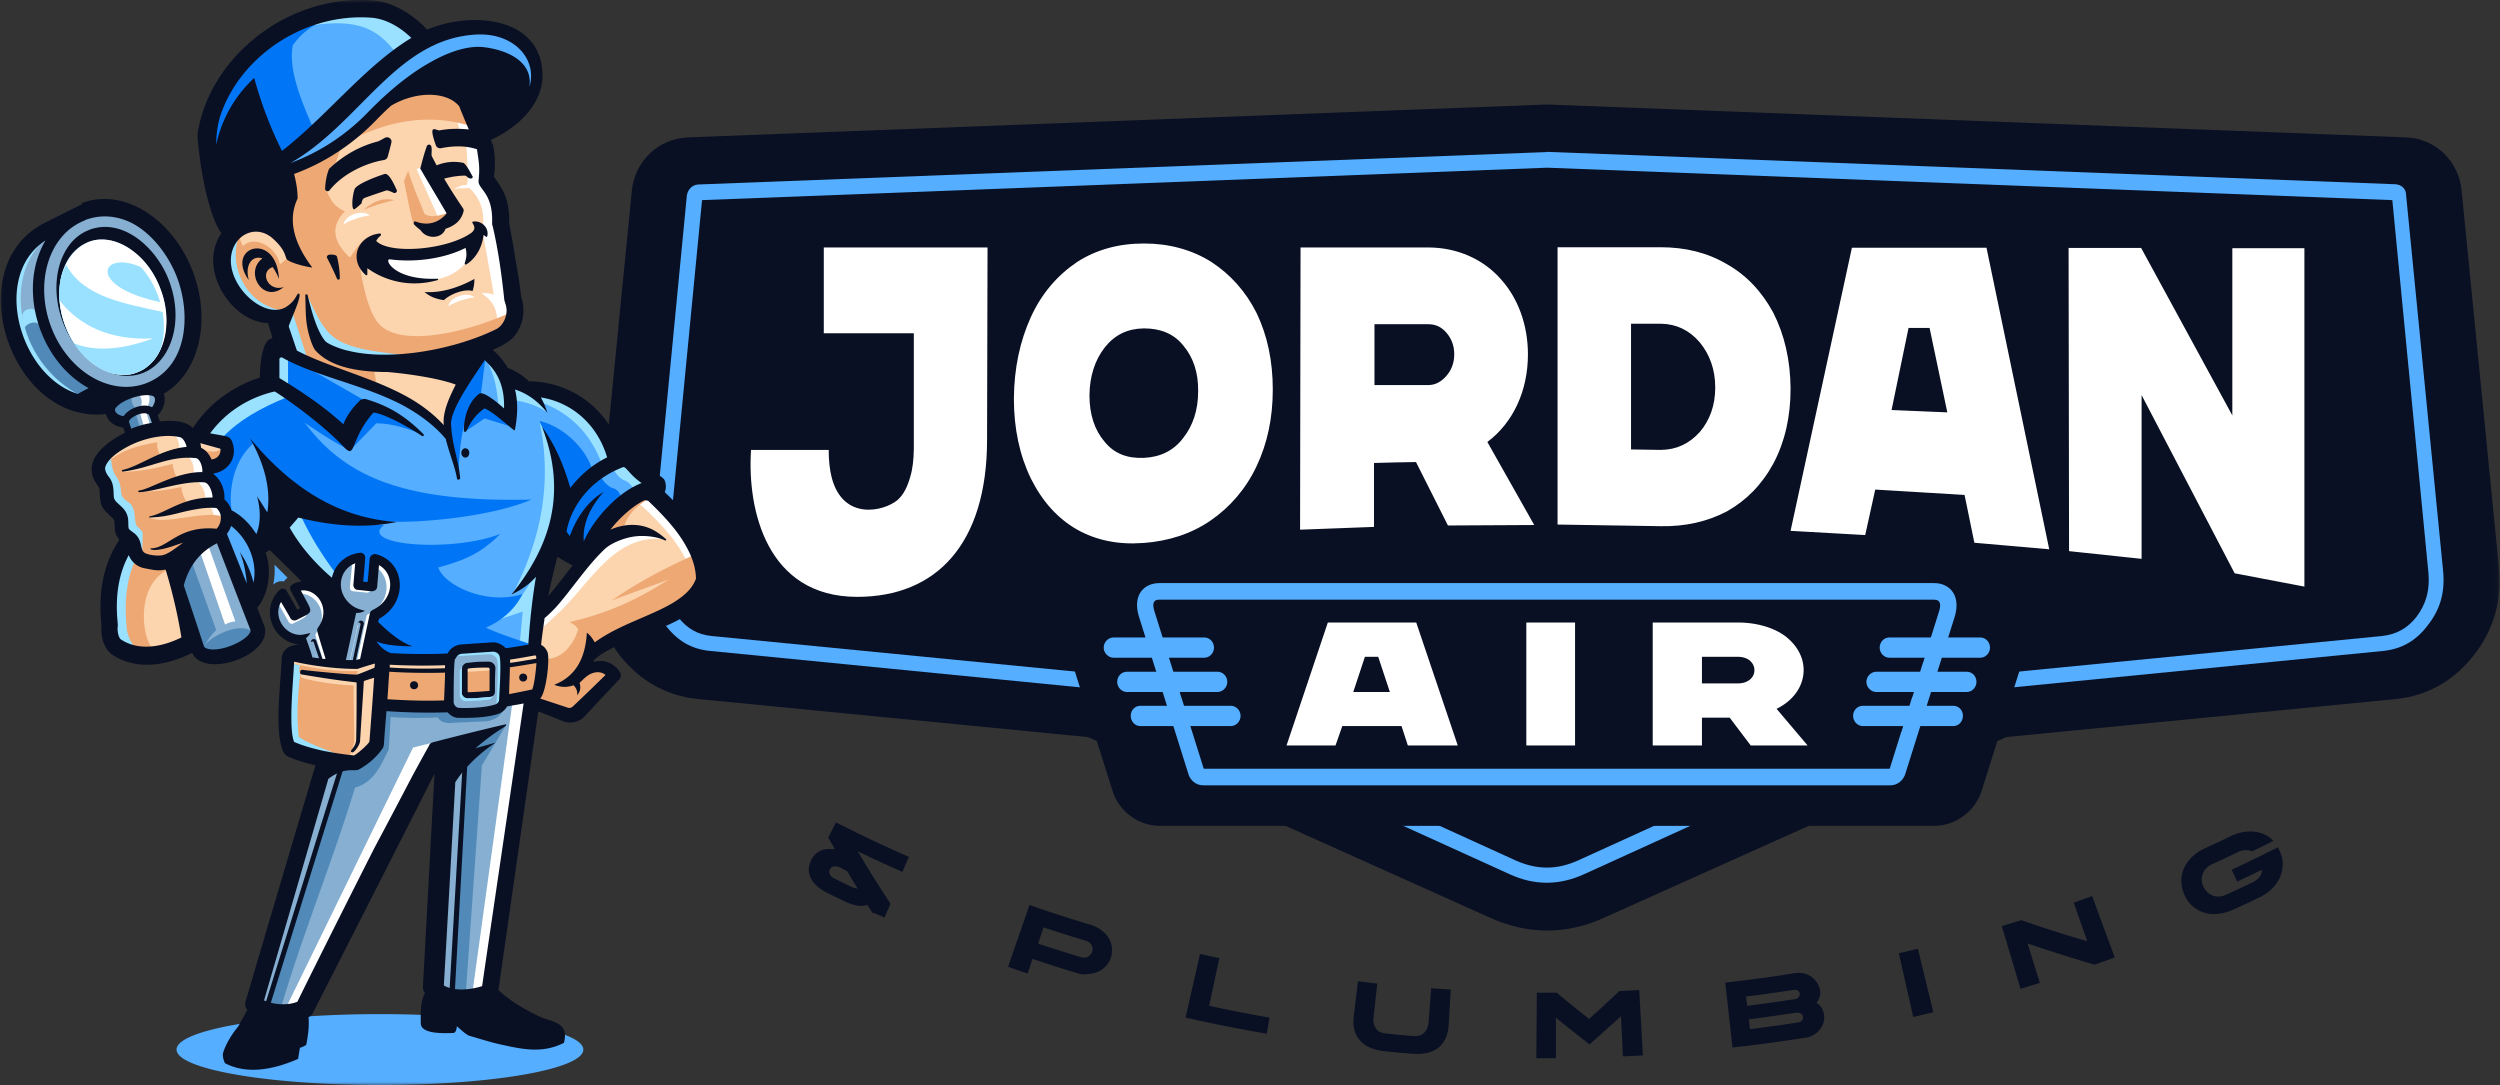 <svg width="394" height="171" fill="none" xmlns="http://www.w3.org/2000/svg"><rect width="100%" height="100%" fill="#333333" stroke="none"/><mask id="a" style="mask-type:luminance" maskUnits="userSpaceOnUse" x="0" y="0" width="394" height="171"><path d="M393.94 0H0v171h393.94V0Z" fill="#fff"/></mask><g mask="url(#a)"><path fill-rule="evenodd" clip-rule="evenodd" d="m171.367 116.157-61.386-5.992c-4.999-.515-9.079-2.831-12.277-6.837-3.125-4.044-4.522-8.712-3.97-13.932l5.844-59.364c.478-4.669 4.228-8.198 8.859-8.381l135.344-5.183 135.382 5.183c4.631.147 8.344 3.712 8.785 8.38l5.881 59.365c.515 5.22-.808 9.888-4.006 13.932-3.162 4.006-7.279 6.322-12.204 6.837l-61.424 5.992-63.408 28.487c-5.918 2.684-11.983 2.684-17.938 0l-63.408-28.487h-.074Z" fill="#091023"/><path fill-rule="evenodd" clip-rule="evenodd" d="m383.574 30.362 5.808 59.328c.441 4.337-.662 8.234-3.346 11.689-2.573 3.308-5.918 5.293-10.071 5.624l-61.313 6.065-63.188 28.745c-5.109 2.353-10.292 2.353-15.402 0l-63.261-28.745-61.239-6.065c-4.154-.368-7.499-2.353-10.035-5.624-2.684-3.419-3.787-7.315-3.382-11.616l5.771-59.512v-.073c.404-3.014 2.794-5.257 5.808-5.477h.073l133.948-5.146 133.984 5.11h.037c3.124.256 5.55 2.572 5.771 5.733" fill="#091023"/><path fill-rule="evenodd" clip-rule="evenodd" d="m243.781 23.965-133.763 5.11c-.919.073-1.581.735-1.765 1.69l-5.734 59.366c-.331 3.234.441 5.954 2.426 8.49 1.838 2.39 4.08 3.713 7.021 3.971l61.975 6.102 63.959 29.075c3.933 1.802 7.793 1.802 11.763 0l63.849-29.075 62.048-6.102c2.941-.294 5.22-1.618 7.021-4.007 2.022-2.536 2.757-5.256 2.463-8.491l-5.845-59.365c0-.956-.698-1.617-1.654-1.69l-133.764-5.11v.037Z" fill="#55AEFF"/><path fill-rule="evenodd" clip-rule="evenodd" d="m243.781 26.43-133.138 5.109-5.698 58.813c-.294 2.61.294 4.779 1.875 6.837 1.433 1.838 3.051 2.83 5.403 3.051l62.379 6.102 64.254 29.26c3.382 1.507 6.506 1.507 9.851 0l64.29-29.26 62.379-6.102c2.316-.257 4.044-1.213 5.477-3.05 1.544-2.06 2.096-4.228 1.875-6.838l-5.697-58.813-133.176-5.11h-.074Z" fill="#091023"/><path fill-rule="evenodd" clip-rule="evenodd" d="M175.999 87.043h135.638c6.654 0 10.403 6.028 8.602 12.35v.074l-7.903 25.069a7.963 7.963 0 0 1-7.609 5.624H182.873a7.906 7.906 0 0 1-7.572-5.624l-7.903-25.07v-.073c-1.838-6.359 1.911-12.35 8.601-12.35Z" fill="#091023"/><g opacity=".3"><mask id="b" style="mask-type:luminance" maskUnits="userSpaceOnUse" x="179" y="93" width="130" height="33"><path d="M308.329 93.734H179.234v31.869h129.095v-31.87Z" fill="#fff"/></mask><g mask="url(#b)"><path fill-rule="evenodd" clip-rule="evenodd" d="M182.763 93.734h122.074c2.353 0 4.191 1.838 3.272 5.146l-7.867 25.033c-.367.992-1.249 1.69-2.315 1.69H189.6c-1.029 0-1.948-.698-2.279-1.69l-7.867-25.033c-.955-3.345.883-5.146 3.272-5.146" fill="#091023"/></g></g><g opacity=".3"><mask id="c" style="mask-type:luminance" maskUnits="userSpaceOnUse" x="173" y="102" width="141" height="15"><path d="M313.622 102.299H173.904v13.968h139.718v-13.968Z" fill="#fff"/></mask><g mask="url(#c)"><path fill-rule="evenodd" clip-rule="evenodd" d="M193.974 113.106h-14.262c-.846 0-1.507.698-1.507 1.58 0 .883.661 1.618 1.507 1.618h14.262c.882 0 1.544-.772 1.544-1.618 0-.845-.699-1.58-1.544-1.58Zm99.615 0h14.262c.846 0 1.508.698 1.508 1.58 0 .883-.662 1.618-1.508 1.618h-14.262c-.882 0-1.544-.772-1.544-1.618 0-.845.662-1.58 1.544-1.58Zm4.191-10.807h14.299c.882 0 1.543.735 1.543 1.617 0 .809-.661 1.581-1.543 1.581H297.78c-.883 0-1.544-.772-1.544-1.581 0-.882.661-1.617 1.544-1.617Zm-2.096 5.403h14.263c.882 0 1.544.699 1.544 1.618 0 .808-.662 1.58-1.544 1.58h-14.263c-.808 0-1.543-.772-1.543-1.58 0-.919.771-1.618 1.543-1.618Zm-105.9-5.403h-14.263c-.882 0-1.58.735-1.58 1.617 0 .809.698 1.581 1.58 1.581h14.263c.882 0 1.543-.772 1.543-1.581 0-.882-.661-1.617-1.543-1.617Zm2.095 5.403h-14.263c-.882 0-1.543.699-1.543 1.618 0 .808.661 1.58 1.543 1.58h14.263c.845 0 1.544-.772 1.544-1.58 0-.919-.699-1.618-1.544-1.618Z" fill="#091023"/></g></g><path fill-rule="evenodd" clip-rule="evenodd" d="M182.763 91.896h122.074c2.353 0 4.191 1.838 3.272 5.146l-7.867 25.033c-.367.992-1.249 1.691-2.315 1.691H189.6c-1.029 0-1.948-.699-2.279-1.691l-7.867-25.033c-.955-3.345.883-5.146 3.272-5.146" fill="#55AEFF"/><path fill-rule="evenodd" clip-rule="evenodd" d="M189.783 121.156h108.033l7.793-24.849c.257-.882.331-1.801-.809-1.801H182.726c-1.14 0-1.066.882-.809 1.764l7.793 24.886h.073Z" fill="#091023"/><path fill-rule="evenodd" clip-rule="evenodd" d="m299.654 115.274.993-3.235h-8.418c-.882 0-1.507.735-1.507 1.617s.625 1.618 1.507 1.618h7.425Zm1.691-5.404 1.029-3.161h-8.123c-.809 0-1.507.698-1.507 1.58 0 .883.698 1.618 1.507 1.618h7.094v-.037Zm1.691-5.403.993-3.162h-7.72c-.845 0-1.507.699-1.507 1.618 0 .808.662 1.58 1.507 1.58h6.727v-.036Zm-119.501-3.162 1.029 3.162h6.69c.845 0 1.507-.772 1.507-1.581 0-.919-.699-1.617-1.507-1.617h-7.719v.036Zm1.69 5.404.993 3.161h7.094c.809 0 1.507-.772 1.507-1.617 0-.846-.735-1.581-1.507-1.581h-8.087v.037Zm1.691 5.33 1.03 3.235h7.388c.882 0 1.507-.772 1.507-1.618 0-.845-.625-1.617-1.507-1.617h-8.418Z" fill="#091023"/><path fill-rule="evenodd" clip-rule="evenodd" d="M193.974 111.231h-14.262c-.846 0-1.507.699-1.507 1.581s.661 1.617 1.507 1.617h14.262c.882 0 1.544-.772 1.544-1.617 0-.846-.699-1.581-1.544-1.581Zm99.615 0h14.262c.846 0 1.508.699 1.508 1.581s-.662 1.617-1.508 1.617h-14.262c-.882 0-1.544-.772-1.544-1.617 0-.846.662-1.581 1.544-1.581Zm4.191-10.77h14.299c.882 0 1.544.735 1.544 1.617 0 .809-.662 1.581-1.544 1.581H297.78c-.883 0-1.544-.772-1.544-1.581 0-.882.661-1.617 1.544-1.617Zm-2.096 5.403h14.263c.882 0 1.544.699 1.544 1.618 0 .808-.662 1.58-1.544 1.58h-14.263c-.808 0-1.543-.772-1.543-1.58 0-.919.772-1.618 1.543-1.618Zm-105.9-5.403h-14.263c-.882 0-1.58.735-1.58 1.617 0 .809.698 1.581 1.58 1.581h14.263c.882 0 1.543-.772 1.543-1.581 0-.882-.661-1.617-1.543-1.617Zm2.095 5.403h-14.262c-.883 0-1.544.699-1.544 1.618 0 .808.661 1.58 1.544 1.58h14.262c.845 0 1.544-.772 1.544-1.58 0-.919-.699-1.618-1.544-1.618Z" fill="#55AEFF"/><g opacity=".3"><mask id="d" style="mask-type:luminance" maskUnits="userSpaceOnUse" x="118" y="41" width="246" height="56"><path d="M363.173 41.648H118.362v55.21h244.811v-55.21Z" fill="#fff"/></mask><g mask="url(#d)"><path fill-rule="evenodd" clip-rule="evenodd" d="M337.516 91.345V65.54l14.666 28.12 10.991 2.096V42.383h-11.358v26.392l-14.373-26.43H326.01l.074 47.823 11.432 1.177Zm-36.722-36.391 3.308.074 2.794 13.232-8.785-.33 2.683-13.013v.037Zm-6.837 32.678 1.58-7.13 14.079.845 1.544 7.498 11.799 1.03-9.888-47.53h-21.209l-9.668 44.626 11.763.661Zm-36.942-33.266h4.741c2.427.037 4.448.956 6.102 2.867 1.581 1.985 2.463 4.338 2.463 7.168s-.845 5.146-2.426 6.984c-1.691 1.911-3.676 2.83-6.139 2.83-1.543 0-3.161-.036-4.705-.036V54.403l-.036-.037Zm4.741 31.87c3.86.11 7.389-.736 10.44-2.353 3.051-1.691 5.514-4.19 7.315-7.572 1.764-3.345 2.683-7.242 2.683-11.726-.037-4.522-.956-8.455-2.72-11.947-1.801-3.345-4.264-5.955-7.352-7.719-3.087-1.764-6.543-2.647-10.402-2.647h-16.247v43.743l16.283.184v.036Zm-45.139-31.833h8.455c1.176 0 2.058.44 2.867 1.36.808.919 1.25 2.058 1.25 3.418 0 1.36-.442 2.5-1.25 3.419-.809.919-1.728 1.397-2.867 1.433l-8.455.074v-9.741.037Zm-.073 31.98v-10.11l6.616-.11 5.036 9.999 13.601-.11-7.389-13.05c4.08-3.087 6.396-8.123 6.396-13.82 0-4.632-1.58-8.896-4.301-11.874-2.683-3.05-6.763-4.999-11.431-4.999h-20.107l-.074 44.478 11.726-.405h-.073Zm-44.846-20.77c.037-3.013.846-5.55 2.426-7.535 1.581-2.021 3.603-2.94 6.102-3.014h.111c2.499-.036 4.631.809 6.138 2.684 1.581 1.874 2.39 4.3 2.353 7.241 0 2.94-.809 5.403-2.389 7.352-1.508 2.021-3.64 2.977-6.139 3.124h-.11c-2.5.11-4.595-.698-6.102-2.536-1.581-1.875-2.39-4.338-2.39-7.352m-9.226 13.196c1.801 3.53 4.227 6.25 7.241 7.977 3.051 1.728 6.58 2.463 10.403 2.169h.11c3.934-.294 7.499-1.507 10.55-3.53 3.051-2.094 5.551-4.998 7.241-8.527 1.728-3.64 2.574-7.646 2.574-12.167s-.846-8.491-2.537-12.057c-1.727-3.455-4.154-6.138-7.204-8.123-3.015-1.875-6.58-2.867-10.513-2.867h-.111c-3.896 0-7.462.955-10.513 2.977-3.05 2.058-5.55 4.925-7.241 8.601-1.728 3.823-2.647 8.087-2.683 12.866 0 4.778.919 8.969 2.683 12.645m-44.11-4.485c0 13.674 5.551 22.607 17.129 22.607 6.911 0 20.034-1.324 20.107-24.261l.074-30.215h-25.805v13.49h14.189v18.306c-.037 1.654-.184 3.05-.551 4.264-1.765 6.249-8.161 5.88-10.293 3.97-1.433-1.287-2.573-3.787-2.573-8.16H118.362Z" fill="#091023"/></g></g><path fill-rule="evenodd" clip-rule="evenodd" d="M337.515 88.073V62.268l14.667 28.084 10.991 2.095V39.111h-11.359v26.355l-14.372-26.392H326.01l.073 47.786 11.432 1.213Zm-36.721-36.391h3.308l2.794 13.307-8.786-.368 2.684-12.976v.037Zm-6.837 32.641 1.58-7.167 14.079.845 1.544 7.535 11.799 1.03-9.888-47.529h-21.21l-9.667 44.625 11.763.661ZM257.014 51.02h4.742c2.426.037 4.448.993 6.102 2.904 1.581 1.912 2.463 4.301 2.463 7.131s-.845 5.147-2.426 7.021c-1.691 1.875-3.676 2.794-6.139 2.83-1.544-.036-3.161-.036-4.705-.073V51.057l-.037-.037Zm4.742 31.907c3.86.073 7.389-.736 10.44-2.353 3.051-1.727 5.513-4.227 7.315-7.572 1.764-3.345 2.683-7.242 2.683-11.763-.037-4.521-.956-8.454-2.72-11.946-1.801-3.345-4.264-5.955-7.352-7.683-3.051-1.8-6.543-2.646-10.402-2.646h-16.248v43.705l16.284.258Zm-45.139-31.833h8.454c1.177 0 2.059.404 2.868 1.323.808.92 1.249 2.059 1.249 3.419 0 1.36-.441 2.5-1.249 3.418-.809.92-1.728 1.434-2.868 1.434h-8.454v-9.63.036Zm-.074 31.943V72.965c2.243-.073 4.411-.11 6.617-.147l5.036 9.998 13.6-.073-7.388-13.086c4.08-3.051 6.396-8.087 6.396-13.821 0-4.632-1.581-8.896-4.301-11.873C233.82 40.912 229.74 39 225.071 39h-20.106l-.074 44.478 11.726-.441h-.074Zm-44.845-20.732c.037-3.014.846-5.55 2.426-7.572 1.581-1.985 3.603-2.94 6.102-2.977h.11c2.5 0 4.632.808 6.139 2.683 1.581 1.875 2.389 4.264 2.353 7.205 0 2.977-.809 5.44-2.39 7.425-1.507 1.985-3.639 2.977-6.138 3.087h-.111c-2.499.11-4.594-.661-6.101-2.536-1.581-1.838-2.39-4.3-2.39-7.315Zm-9.226 13.123c1.801 3.602 4.227 6.286 7.241 8.013 3.051 1.728 6.58 2.426 10.403 2.132h.11c3.933-.294 7.499-1.433 10.55-3.529 3.051-2.095 5.55-4.962 7.241-8.528 1.728-3.639 2.573-7.645 2.573-12.13 0-4.484-.845-8.49-2.536-12.02-1.728-3.455-4.154-6.138-7.205-8.123-3.014-1.875-6.579-2.867-10.513-2.867h-.11c-3.896 0-7.462.955-10.513 2.94-3.051 2.059-5.55 4.926-7.241 8.638-1.728 3.786-2.647 8.087-2.683 12.866 0 4.778.919 8.969 2.683 12.608Zm-44.11-4.521c-.625 9.483 2.499 23.157 16.725 23.157 12.461 0 20.474-8.307 20.474-24.775L155.635 39H129.83v13.528h14.189v18.305c-.037 1.654-.184 3.051-.551 4.264-.441 1.58-1.029 2.83-2.022 3.713-2.169 1.8-8.565 3.308-10.366-3.53-.331-1.286-.478-2.756-.478-4.373h-12.24Z" fill="#fff"/><path fill-rule="evenodd" clip-rule="evenodd" d="m336.008 85.793-.073-29.811 16.982 32.31 8.712 1.728V41.28l-8.307-.037v30.362l-16.689-30.473h-9.042l.073 43.89 8.344.809v-.037Zm-36.427-36.097 5.734.074 3.566 17.276-12.792-.551 3.455-16.799h.037Zm-6.874 32.605 1.581-7.131 16.541.955 1.507 7.536 8.565.698-9.08-43.338-18.746-.073-8.933 40.949 8.528.44.037-.036Zm-37.199-33.12h6.212c2.793.037 5.219 1.14 7.241 3.456 1.948 2.279 2.867 5.183 2.867 8.454.037 3.235-.882 6.065-2.83 8.344-2.022 2.243-4.411 3.309-7.242 3.309a350.481 350.481 0 0 0-6.248-.074V49.181Zm-8.455-8.344V80.83l14.703.258c3.382.073 6.69-.552 9.778-2.242 2.831-1.508 5.036-3.713 6.653-6.838 1.728-3.234 2.426-6.873 2.426-10.733 0-3.86-.771-7.572-2.462-10.917-1.618-3.125-3.897-5.44-6.654-7.058-3.087-1.727-6.396-2.463-9.777-2.463h-14.667ZM215 49.255h10.035c1.544 0 2.867.662 3.97 1.801 1.102 1.36 1.617 2.94 1.617 4.779 0 1.838-.551 3.418-1.617 4.705-1.03 1.286-2.39 2.022-3.97 2.022H215V49.255Zm-.037 31.943V71.09c3.051-.074 6.102-.11 9.153-.148l5.036 9.962 9.667-.073-6.58-11.726c.442-.368.883-.736 1.287-1.03 3.639-2.72 5.734-7.204 5.734-12.277 0-3.97-1.433-7.793-3.859-10.586-2.72-3.051-6.617-4.375-10.366-4.375h-18.6l-.037 40.655 8.565-.294Zm-44.808-18.857c0-3.382.882-6.506 2.83-8.932 1.948-2.537 4.448-3.53 7.241-3.566h.111c2.756-.037 5.256.882 7.204 3.272 1.948 2.242 2.794 5.22 2.794 8.528 0 3.308-.882 6.285-2.831 8.748-1.984 2.5-4.521 3.602-7.241 3.75h-.11c-2.757.146-5.257-.662-7.205-3.052-1.948-2.278-2.793-5.256-2.793-8.711m-6.323 11.873c1.617 3.345 3.823 5.77 6.653 7.351 2.978 1.691 6.286 2.243 9.631 2.022h.147c3.419-.257 6.764-1.25 9.815-3.271 2.793-1.875 5.035-4.522 6.616-7.83 1.691-3.418 2.389-7.204 2.426-11.138 0-3.896-.698-7.682-2.389-11.064-1.581-3.161-3.786-5.66-6.58-7.388-2.977-1.875-6.396-2.61-9.814-2.61h-.111c-3.418 0-6.763.772-9.814 2.72-2.831 1.838-5.036 4.484-6.617 7.903-1.691 3.639-2.389 7.682-2.426 11.836 0 4.154.699 8.124 2.426 11.505m-43.852-1.139c0 23.856 22.165 22.018 29.811 12.02 3.308-4.3 4.3-10.145 4.3-15.806V41.058l-22.716.11v9.227H145.6v20.364c-.037 1.985-.294 3.712-.772 5.22-.551 1.837-1.323 3.418-2.536 4.52-1.765 1.508-6.249 3.015-9.447.81-2.647-1.875-3.492-5.551-3.75-8.161h-9.152ZM268.226 103.511h5.624c.698 0 1.323.147 1.875.552.514.441.771.955.771 1.544 0 .588-.22 1.102-.771 1.543-.552.405-1.14.552-1.875.552h-5.624v-4.191Zm0 13.969v-4.375h4.374l3.308 4.375h8.969l-4.889-5.771c2.721-1.324 4.264-3.64 4.264-6.102 0-2.059-1.066-3.934-2.867-5.33-1.764-1.324-4.447-2.17-7.535-2.17h-13.38v19.373h7.756Zm-19.997-19.372h-7.682v19.372h7.682V98.108Zm-33.119 5.403h2.095l1.838 5.551h-5.771l1.838-5.551Zm-4.632 13.969 1.066-3.051h9.337l.992 3.051h7.867l-6.543-19.372h-13.932l-6.506 19.372h7.719Z" fill="#fff"/><path d="M137.513 143.908c-.184-.33-.478-.735-.735-1.176l-.074-.11h-.11c-.257.11-.551.147-.845.147-.736 0-1.581-.221-2.5-.662l-2.536-1.213a9.306 9.306 0 0 1-1.728-1.066c-.441-.367-.809-.735-1.029-1.139a3.444 3.444 0 0 1-.441-1.103 2.585 2.585 0 0 1 0-1.066c.073-.331.184-.662.331-.993a3.066 3.066 0 0 1 1.286-1.36c.404-.22.919-.367 1.507-.367h.919l-1.029-1.801 1.213-2.39a233.77 233.77 0 0 0 11.505 5.441l-1.029 2.352a257.065 257.065 0 0 1-6.506-2.977l-.551-.258.33.515c1.544 2.61 3.198 5.22 4.852 7.756l-.955 2.169-1.765-.772m-5.991-7.278h-.258c-.294.073-.477.22-.588.478-.147.294-.11.588.074.882.147.257.478.478.956.698.845.405 1.654.809 2.499 1.213.147.074.294.11.441.147l.405.074-.221-.368c-.478-.809-.956-1.58-1.434-2.389l-1.139-.588c-.294-.111-.515-.184-.735-.184M171.257 153.576a5.171 5.171 0 0 1-1.654-.258c-2.242-.661-4.484-1.397-6.69-2.132l-.184-.073-.772 2.316c-1.029-.331-2.058-.699-3.087-1.066l3.381-9.741a211.75 211.75 0 0 0 9.631 3.124 5.233 5.233 0 0 1 1.691.845c.478.368.882.772 1.139 1.214.258.441.442.918.515 1.433a3.664 3.664 0 0 1-.11 1.544 3.492 3.492 0 0 1-.735 1.36 3.793 3.793 0 0 1-1.213.956 4.58 4.58 0 0 1-1.654.404h-.295m-7.645-4.815.183.073c2.206.735 4.411 1.434 6.617 2.095.147.037.294.074.441.074.221 0 .441-.037.625-.147.331-.184.551-.441.698-.809a1.257 1.257 0 0 0-.11-1.029 1.396 1.396 0 0 0-.845-.662c-2.206-.661-4.375-1.36-6.543-2.058l-.184-.074-.846 2.573-.036-.036ZM199.635 162.913a253.152 253.152 0 0 1-12.792-2.537l2.279-10.035c1.029.221 2.021.441 3.051.662l-1.618 7.535h.184c3.088.699 6.212 1.287 9.337 1.838l-.441 2.537ZM223.344 166.074h-.772c-1.47-.11-2.904-.257-4.374-.404-1.728-.184-3.014-.736-3.86-1.691-.845-.919-1.176-2.206-.992-3.75l.661-5.587c1.03.11 2.059.257 3.051.368l-.588 5.366c-.073.662.037 1.213.368 1.691.294.478.845.735 1.58.809 1.434.147 2.867.294 4.338.404h.294c.625 0 1.103-.183 1.433-.551.368-.404.589-.919.662-1.617l.404-5.367 3.088.22-.331 5.624c-.11 1.581-.661 2.757-1.617 3.529-.845.662-1.985.993-3.345.993M242.127 166.735l.074-10.293H245.325a184.607 184.607 0 0 0 5 4.044l.11.11.11-.11c1.581-1.397 3.125-2.867 4.668-4.301 1.03-.037 2.059-.11 3.125-.147l.588 10.292a87.94 87.94 0 0 1-3.161.147l-.294-6.322-.294.257a530.894 530.894 0 0 1-4.669 4.191c-1.691-1.324-3.381-2.647-4.999-3.97l-.294-.257v6.396h-3.124M271.865 154.863a229.24 229.24 0 0 0 11.064-1.507c.184 0 .368-.037.588-.037.405 0 .772.073 1.177.22a3.079 3.079 0 0 1 1.396.956c.368.441.625.956.736 1.507.11.699 0 1.287-.442 1.875l-.11.147.147.11c.588.441.919.993 1.029 1.654.147.883-.036 1.691-.624 2.426-.552.736-1.324 1.177-2.279 1.324-3.787.588-7.683 1.139-11.506 1.544l-1.139-10.219h-.037Zm11.395 4.705a410.79 410.79 0 0 1-7.462 1.066h-.184l.184 1.544h.184c2.499-.331 5.036-.662 7.499-1.066.22 0 .404-.147.514-.294.147-.184.184-.368.147-.589 0-.183-.147-.367-.331-.477a.735.735 0 0 0-.478-.147h-.147l.074-.037Zm-.515-3.566c-2.462.368-4.962.735-7.388 1.029h-.184l.184 1.471h.184c2.426-.331 4.962-.662 7.462-1.066.183 0 .367-.147.478-.294a.708.708 0 0 0 .147-.552c0-.22-.147-.367-.295-.478a.877.877 0 0 0-.441-.11h-.147ZM299.25 150.23c1.029-.22 2.022-.478 3.014-.698l2.426 9.998c-1.066.257-2.095.515-3.161.735l-2.279-10.035ZM315.46 145.967c1.03-.33 2.059-.624 3.088-.955a214.91 214.91 0 0 0 10.072 3.234l.331.111-2.132-6.102c.956-.331 1.911-.699 2.904-1.029l3.565 9.667c-1.066.404-2.132.772-3.198 1.14a275.764 275.764 0 0 1-10.219-3.235l-.33-.11 1.948 6.212c-1.029.331-2.059.625-3.051.955l-2.941-9.851-.037-.037ZM348.874 144.056a4.908 4.908 0 0 1-2.794-.846c-.809-.514-1.433-1.286-1.838-2.242-.404-.956-.551-1.911-.404-2.867.147-.956.551-1.801 1.176-2.573.662-.772 1.507-1.397 2.573-1.875 1.287-.588 2.61-1.213 3.897-1.838 1.066-.514 2.095-.772 3.124-.772.257 0 .515 0 .735.037 1.177.147 2.169.625 2.941 1.434l-3.308 1.654a2.813 2.813 0 0 0-.993-.184c-.514 0-.919.11-1.323.331-1.323.625-2.61 1.25-3.933 1.838-.772.331-1.287.845-1.544 1.507a2.524 2.524 0 0 0 .073 2.058c.331.699.809 1.177 1.508 1.434.257.11.551.147.845.147.404 0 .845-.11 1.323-.331 1.36-.625 2.684-1.25 4.007-1.874.441-.221.809-.478 1.066-.772.257-.331.441-.625.441-.919v-.331l-.257.147c-1.213.588-2.39 1.139-3.603 1.728l-.882-1.875a266.52 266.52 0 0 0 7.278-3.529l.221.404c.331.662.515 1.324.551 2.059 0 .735-.11 1.433-.367 2.095-.258.662-.699 1.287-1.25 1.875-.551.588-1.287 1.102-2.095 1.47a199.54 199.54 0 0 1-4.081 1.912c-1.029.477-2.058.698-3.05.698h-.147.11Z" fill="#091023"/><path fill-rule="evenodd" clip-rule="evenodd" d="M43.117 92.116a1.797 1.797 0 0 1 1.618-.478c.184-.22.367-.44.588-.588l-2.059-2.058c.074 1.029 0 2.095-.183 3.087M59.88 171c17.68 0 32.053-2.5 32.053-5.588 0-3.087-14.41-5.587-32.054-5.587-17.644 0-32.053 2.5-32.053 5.587 0 3.088 14.41 5.588 32.053 5.588Z" fill="#55AEFF"/><path fill-rule="evenodd" clip-rule="evenodd" d="M71.568 103.732c.147-.515.662-.882 1.213-.919l4.89-.331c.44.073.918.257 1.176.662.44.772.073 5.918 0 7.131 0 .441-.294.845-.736.992-1.58.478-4.08.625-5.734.552-.625 0-1.103-.589-1.103-1.25v-3.308c0-.736 0-1.434.074-2.169 0-.331 0-1.029.147-1.36" fill="#86AFD1"/><path fill-rule="evenodd" clip-rule="evenodd" d="M71.642 103.585c.22-.441.662-.735 1.14-.772l4.888-.331c.442.073.92.257 1.177.662.44.772.073 5.918 0 7.131a.994.994 0 0 1-.662.955c0-.11.073-.22.073-.367 0-1.213.442-6.359 0-7.095-.257-.441-.698-.624-1.176-.661l-4.889.294a.985.985 0 0 0-.551.184Z" fill="#99E1FF"/><path fill-rule="evenodd" clip-rule="evenodd" d="M61.203 105.202v-.515s.183-.184.257-.184c2.904.147 5.808.184 8.712.111h.184c0 .073.073.147.073.183v.515s-.147.184-.22.184c-2.941.11-5.845.073-8.75-.111-.073 0-.146 0-.183-.073 0-.074-.073-.147-.073-.184m-.368 5.073.33-4.338s.111-.22.221-.22c2.904.184 5.808.22 8.749.11.073 0 .11 0 .147.074 0 0 .074.11.074.183l-.148 4.375s-.11.22-.22.22c-2.978.11-5.992 0-8.97-.184-.11 0-.183-.11-.183-.22Zm16.027-5.477-3.125.11-.478.404v3.86l.478.551 3.492-.22.331-.662v-3.712l-.698-.294v-.037Zm7.866-.221c0 1.03-.257 3.345-.662 4.264 0 .074-.11.111-.183.147-1.213.258-2.426.478-3.676.699h-.147c-.074-.074-.11-.111-.11-.184l.147-4.264s.11-.184.183-.184a74.77 74.77 0 0 0 4.154-.662c.11 0 .147 0 .184.074.073 0 .073.11.073.184m-.11-.588c-1.36.257-2.757.514-4.154.661h-.184c-.073-.073-.073-.11-.073-.183v-.515s.073-.221.184-.221c1.286-.183 2.61-.404 3.896-.625h.074c.404 0 .404.442.404.736 0 .11-.11.183-.184.183" fill="#EDA874"/><path fill-rule="evenodd" clip-rule="evenodd" d="M61.203 105.202v-.515s.183-.184.257-.184c2.904.147 5.808.184 8.712.111h.183c0 .073.074.147.074.183v.515s-.147.184-.22.184c-2.941.11-5.845.073-8.75-.111-.073 0-.146 0-.183-.073 0-.074-.074-.147-.074-.184m12.057.772h.22l4.081-.257v-.625l-.698-.294-3.125.11-.478.404v.699-.037Zm11.322-1.911c-1.36.257-2.757.514-4.154.661h-.184c-.073-.073-.073-.11-.073-.183v-.515s.073-.221.184-.221c1.286-.183 2.61-.404 3.896-.625h.074c.404 0 .404.442.404.736 0 .11-.11.183-.184.183" fill="#FCD4AE"/><path fill-rule="evenodd" clip-rule="evenodd" d="m76.898 117.554-1.911.514s-.184 0-.22-.11c-.074-.11 0-.184 0-.257 1.102-.956 2.242-1.875 3.455-2.684.11-.073.551-.367.919-.551-1.03.184-1.985.441-2.978.698-2.683.625-5.367 1.324-8.013 2.022-.147 0-.294.184-.404.331a122.516 122.516 0 0 0-2.647 4.815l-5.992 11.395c-4.08 8.05-8.123 16.137-12.13 24.224 0 0-.073.11-.147.11-.919.405-1.985.478-3.014.405-.772-.111-1.654-.258-2.39-.625-.11 0-.147-.147-.11-.257l10.109-34.811s0-.11.073-.147c.993-.735 2.022-1.249 3.235-1.397h1.03c.183 0 .44 0 .624-.11 1.47-.808 2.72-1.874 3.64-3.271a.74.74 0 0 0 .146-.478l.405-5.293s0-.111.073-.147c.074-.074.11-.074.147-.074 3.198.221 6.433.294 9.63.147.074 0 .111 0 .185.11.367.442.955.809 1.543.809 1.949 0 4.301 0 6.176-.625a2.163 2.163 0 0 0 1.287-1.066c0-.073.11-.147.147-.147.882-.11 1.727-.294 2.61-.441.073 0 .11 0 .183.074.074 0 .074.11.074.183l-6.58 44.552s-.074.183-.147.183c-1.801.588-4.521.919-6.212-.147-.074 0-.11-.11-.11-.183l1.764-32.017v-.11c1.103-1.728 2.573-3.272 4.117-4.595a37.1 37.1 0 0 1 1.25-.993" fill="#86AFD1"/><path fill-rule="evenodd" clip-rule="evenodd" d="M80.721 110.974c.625-.11 1.213-.221 1.801-.331.074 0 .148 0 .184.074.074 0 .074.11.074.183l-6.543 44.552s-.074.183-.184.183c-.441.147-.992.294-1.544.405l6.212-45.029v-.037Zm-11.542 5.955-.992.257s-.294.184-.405.331a122.516 122.516 0 0 0-2.646 4.815l-5.955 11.395c-4.08 8.05-8.124 16.137-12.13 24.224 0 0-.074.11-.147.11-.515.221-1.103.331-1.655.405l19.85-40.655 4.007-.993v.184l.073-.073Z" fill="#fff"/><path fill-rule="evenodd" clip-rule="evenodd" d="m76.898 117.553-1.911.515s-.184 0-.22-.111c-.074-.11 0-.184 0-.257 1.102-.956 2.242-1.875 3.455-2.683a9.67 9.67 0 0 1 .919-.552l-.331.074 1.03-.405-3.897 6.507-2.5 35.398c-1.617.184-2.83-.074-3.639-.588-.073 0-.147-.11-.11-.184l1.764-32.017v-.11c1.103-1.727 2.573-3.271 4.117-4.595.404-.33.809-.661 1.25-.992m-32.531 41.059c-.772-.11-2.059-.478-2.757-.809-.11 0-.184-.147-.147-.257l10.108-34.81s0-.11.074-.147c.992-.735 2.022-1.25 3.235-1.397h1.029c.184 0 .441 0 .625-.11 1.47-.809 2.72-1.875 3.676-3.272.11-.147.183-.294.183-.441l.405-5.293s0-.11.073-.147c.074-.074.11-.074.184-.074 3.198.221 6.433.294 9.63.147.074 0 .148 0 .185.111.367.478.955.808 1.543.808 1.949 0 4.301 0 6.176-.625.33-.11.661-.294.919-.551-.404.699-.846 1.581-2.647 1.912-2.022.11-4.043.183-6.065.294-.919-.074-1.433-.368-1.728-.883-2.462.111-4.925.111-7.425-.073-.11 1.728-.184 3.382-.294 5.073-1.36 2.94-2.573 5.293-5.33 6.065-3.455 11.432-8.197 22.937-11.615 34.516" fill="#518AB8"/><path fill-rule="evenodd" clip-rule="evenodd" d="m53.557 121.486-11.248 36.649c-.294-.111-.588-.184-.772-.331-.11 0-.184-.147-.147-.258l10.108-34.847s0-.11.074-.147c.625-.477 1.25-.808 1.948-1.102M71.2 155.965c-.514-.11-.992-.294-1.323-.515-.073 0-.146-.11-.11-.183l1.765-32.017v-.11a21.696 21.696 0 0 1 1.948-2.5l-2.316 35.362.037-.037ZM34.443 85.574l5.22 13.564c.22.661-.515 1.36-.993 1.727a9.645 9.645 0 0 1-2.757 1.36c-.845.258-1.875.478-2.794.368-.44 0-1.029-.11-1.25-.588l-3.16-9.594v-.147c.808-3.051 2.499-5.404 5.366-6.8h.184s.11.073.147.146" fill="#86AFD1"/><path fill-rule="evenodd" clip-rule="evenodd" d="M31.538 87.081a9.248 9.248 0 0 1 1.287-1.103l4.264 11.947c-.551.074-1.066.184-1.617.515L31.575 87.08h-.037Z" fill="#fff"/><path fill-rule="evenodd" clip-rule="evenodd" d="M39.515 99.91c-.184.404-.588.698-.845.918a9.645 9.645 0 0 1-2.757 1.36c-.845.258-1.875.478-2.794.368-.44 0-1.029-.11-1.25-.588l-3.16-9.594v-.147c0-1.323.918-3.125 1.396-4.007l3.97 11.101c-.662.552-1.47 1.728-1.728 2.316.331-.441.846-.882 1.47-1.287h.074c1.691-1.066 4.154-1.8 5.55-1.029v.588h.074Z" fill="#518AB8"/><path fill-rule="evenodd" clip-rule="evenodd" d="M23.966 66.827c-1.066.184-2.168.514-3.198.919h-.147c-.073 0-.11-.074-.147-.147l-.367-1.103v-.073c0-.589 1.066-1.14 1.544-1.324.625-.22 1.507-.404 2.021.11v.074l.441 1.213v.184c0 .073-.11.11-.147.11m-4.558-1.03c-.625-.11-1.58-.514-1.507-1.249 0-.22.147-.367.258-.515 1.176-1.433 4.006-2.315 5.807-1.838.184.074.405.148.478.295.405.514 0 1.433-.404 1.874-.074.074-.147.074-.257 0-1.324-.625-3.382.184-4.19 1.36-.074.074-.148.11-.221.074" fill="#86AFD1"/><path fill-rule="evenodd" clip-rule="evenodd" d="m23.636 66.9-.993.221-.588-2.095c.33-.11.698-.147.992-.074l.589 1.949Zm-1.765-4.778c.405.515.588 1.14.368 1.911v.147h1.03v-.11c.33-.735.403-1.433.11-2.058-.442 0-.993 0-1.471.073" fill="#fff"/><path fill-rule="evenodd" clip-rule="evenodd" d="m22.055 67.304-1.287.477h-.147c-.073 0-.11-.073-.147-.147l-.367-1.102v-.074c0-.404.882-.919 1.323-1.176l.588 2.022h.037Zm-1.287-4.926c-.22.956.331 1.801.736 2.095-.405.22-1.655.846-1.875 1.213-.074.074-.147.11-.22.074-.625-.11-1.581-.478-1.508-1.25 0-.22.184-.368.258-.515.845-1.102 2.242-1.396 2.61-1.617Z" fill="#518AB8"/><path fill-rule="evenodd" clip-rule="evenodd" d="M66.312 68.26a23.888 23.888 0 0 0-3.86-3.05c-1.507-.956-3.16-1.655-4.889-2.133a.834.834 0 0 0-.845.258c-1.03 1.102-1.838 2.095-2.426 3.528 0 .074-.074.147-.184.147-.073 0-.11 0-.183-.073-3.051-2.794-6.507-5.073-10.036-7.242-.073 0-.147-.147-.11-.22V56.497s.074-.183.147-.183l.404-.184h.184c2.059 1.14 4.338 2.022 6.58 2.757 2.426.845 4.889 1.617 7.315 2.5 1.69.624 3.345 1.323 4.926 2.131 2.573 1.36 5.146 3.198 7.057 5.477v.11c0 .148.074.221.11.368.478 1.912 1.287 3.86 1.618 5.808 0 .073.11.073.11 0-.11-1.103-.367-2.242-.588-3.345-.404-1.728-.772-3.382-.809-5.146-.11-2.61 3.86-7.903 5.293-10.182 0 0 .11-.074.148-.11.073 0 .11 0 .147.073 0 0 .073 0 .11.074.809.808 1.47 1.507 1.985 2.536.845 1.617 1.103 3.382 1.03 5.183 0 .073-.075.183-.111.183h-.22c-.589-.514-1.14-.955-1.728-1.433-.258-.184-1.618-1.14-1.912-.882-1.58 1.14-2.316 3.602-2.316 5.55.772-1.544 1.47-2.536 2.904-3.602h.184c.735.257 1.728 1.03 2.39 1.544.477.404.992.808 1.47 1.213.22.184.478.44.735.588.368-1.985.441-4.043 0-6.065 0-.074 0-.147.073-.184.074-.074.147-.11.22-.074 1.729.589 3.162 1.581 4.412 2.868-.184-.441-.404-.846-.625-1.287-.074-.073-.074-.184 0-.22 0-.074.11-.11.22-.11 5.147.845 9.117 4.557 10.624 9.593 0 .11 0 .184-.147.258-2.206 1.14-4.227 2.72-5.735 4.741 0 .074-.147.11-.183.074-.11 0-.184-.074-.184-.184-.809-2.83-1.912-5.587-3.455-8.087 2.867 8.822.992 16.468-4.485 23.746l2.61-1.874s.184-.074.257 0c.074 0 .11.147.11.183-.624 3.53-.992 7.095-1.213 10.697 0 .11-.073.184-.183.184-1.177.184-2.353.404-3.566.514-.073 0-.147 0-.184-.073-.404-.478-1.176-.882-1.874-.809l-4.963.331c-.845.074-1.58.515-1.985 1.287 0 .073-.11.11-.184.11-2.977.147-5.991.147-8.969-.074-.955-.257-1.874-1.102-2.426-1.948a.177.177 0 0 1 0-.257c.074-.074.184-.11.258 0 1.066.514 3.014.698 4.521.735-1.617-.845-3.345-2.316-4.485-3.455-.073-.074-.11-.147-.073-.22l.11-.516s.074-.11.147-.147c1.287-.698 2.28-1.764 2.794-3.16.404-1.177.441-2.574 0-3.75-.551-1.47-1.764-2.426-3.272-2.83-.33-.11-.661.11-.698.477l-.33 3.676s0 .11-.074.147c-.074 0-.11.074-.147.074l-.699-.074s-.22-.147-.184-.257l.294-3.676c0-.367-.257-.625-.588-.588-2.095.22-3.749 1.69-4.227 3.75 0 .073-.073.11-.147.146h-.184c-2.573-2.242-5.072-4.962-6.726-7.976v-.258l1.36-1.58s.147-.11.22-.11c4.521 1.14 9.19 1.654 13.821.992-8.307-1.066-14.85-5.403-20.4-11.652 1.506 3.124 2.462 6.653 1.874 10.108 0 .074-.073.147-.147.184-.11 0-.184 0-.22-.11l-.956-1.47c.257 1.617.22 3.418-.405 4.888 0 .074-.11.147-.183.147-.074 0-.11 0-.184-.11-.662-1.103-1.507-2.095-2.5-2.867-.294-.22-.588-.478-.919-.625-.11-.073-.404-.22-.44-.294v-.074a3.302 3.302 0 0 0-1.03-1.58c-.074 0-.074-.11-.074-.184.148-1.397-.514-2.867-1.617-3.713-.073-.073-.11-.147-.11-.183v-.074s.11-.184.184-.184c2.352-.404 3.639-2.72 2.683-4.925-.147-.258-.368-.478-.662-.515l-2.536-.514s-.11-.074-.147-.11v-.185c2.5-3.418 6.102-5.697 10.145-6.653.074 0 .11 0 .11-.073h.184a85.756 85.756 0 0 1 5.588 4.006c1.837 1.47 3.712 3.051 5.366 4.742.11.147.552.588.736.551.22-.073.771-1.507.882-1.764.698-1.58 1.543-2.94 2.683-4.227.074-.074.147-.074.184-.074 1.838.147 5.624 2.28 7.462 3.456M38.596 88.808c.258 1.066.405 2.132.515 3.124 0 .11-.074.184-.184.221-.11 0-.22 0-.257-.147l-3.162-7.83v-.22a4.18 4.18 0 0 0 .662-1.176c0-.074.074-.11.147-.147.11 0 .147 0 .184.073 2.72 2.059 4.264 5.734 3.64 9.153 0 .11-.111.184-.185.184-.11 0-.184 0-.22-.147a17.895 17.895 0 0 0-1.14-3.051m55.395-10.256c-1.875 1.544-3.124 3.676-3.97 5.992a.158.158 0 0 1-.147.147c-.073 0-.184 0-.184-.11l-.514-.772s-.074-.11-.074-.184c.405-2.316 1.544-4.411 3.051-6.175a15.334 15.334 0 0 1 5.955-4.154h.147c.404 0 .846.551 1.103.845a8.216 8.216 0 0 0 1.875 1.691c.073.074.11.147.11.22 0 .074-.074.148-.184.184-3.64 1.397-7.425 5.588-8.97 9.117 0 .11-.11.147-.22.147s-.183-.11-.183-.184c-.221-2.5.772-4.779 2.205-6.764Z" fill="#55AEFF"/><path fill-rule="evenodd" clip-rule="evenodd" d="M86.382 69.215c2.683 8.638.735 16.174-4.595 23.342l.772-.552-1.764 1.618c4.631-8.86 6.249-17.902 4.19-27.349l1.397 2.941Zm-2.39 21.798.405-.294s.147-.074.257 0c.074 0 .11.147.11.184-.624 3.528-.992 7.094-1.212 10.696 0 .11-.074.184-.184.184-.478.074-.993.184-1.507.221l.514-5.625c-1.25.442-2.462.846-3.712 1.25 2.205-1.8 3.97-4.006 5.367-6.653M76.457 56.498h.074s.073 0 .11.074c.809.808 1.47 1.507 1.985 2.536.846 1.617 1.103 3.418 1.03 5.183 0 .073-.074.184-.148.184h-.22c-.257-.22-.515-.478-.772-.662-.184-2.94-.809-5.44-2.059-7.315Zm4.779 6.617c0-.552-.11-1.14-.22-1.691 0-.074 0-.184.073-.184.073-.074.11-.11.22-.074 1.728.589 3.162 1.581 4.412 2.868-.184-.442-.405-.846-.625-1.287-.074-.074-.074-.147 0-.22 0-.074.147-.11.22-.11 5.146.845 9.116 4.557 10.623 9.593 0 .11 0 .184-.147.257a9.364 9.364 0 0 0-1.029.589c-1.58-3.97-4.227-7.389-9.263-9.374.22.441.478.92.735 1.434-1.544-.92-3.198-1.544-4.999-1.801Zm15.475 10.917c.368.551.699 1.14 1.544 1.617.735.22 1.213.772 1.58 1.36.442-.257.92-.514 1.361-.661.11 0 .147-.11.147-.184 0-.11 0-.184-.11-.22-.736-.442-1.324-1.03-1.912-1.692-.257-.294-.698-.882-1.103-.845h-.147c-.478.184-.955.404-1.397.625" fill="#99E1FF"/><path fill-rule="evenodd" clip-rule="evenodd" d="M93.293 73.884c-1.287.919-2.243 1.874-3.235 3.124 0 .074-.147.11-.184.074-.11 0-.147-.074-.147-.147-.772-2.757-1.874-5.477-3.345-7.904-.662-1.286-.772-1.36-1.397-2.683 3.125.625 7.021 3.676 8.344 7.572m1.434 1.25c.22.552.698 1.14 1.58 1.691.993.22 1.324.809 1.508 1.434-2.426 1.911-4.558 4.668-5.661 7.13 0 .111-.11.148-.22.148s-.184-.11-.184-.184c-.22-2.5.772-4.779 2.205-6.764-1.874 1.544-3.124 3.676-3.97 5.992a.158.158 0 0 1-.147.147c-.073 0-.184 0-.184-.11l-.514-.772s-.074-.11-.074-.184c.441-2.316 1.544-4.41 3.088-6.175a13.548 13.548 0 0 1 2.647-2.39M72.23 74.472c-.11-.367-.441-2.205-.514-2.573-.405-1.728-.772-3.382-.81-5.146-.11-2.61 3.86-7.903 5.294-10.182 0 0 .11-.074.184-.11h.11l-.698 5.587-.11.11c-2.794 2.022-3.382 9.19-3.382 12.314m1.286-7.315c.662-1.25 1.323-2.095 2.61-3.014h.184c.735.257 1.728 1.03 2.39 1.544.477.404.992.809 1.47 1.213.11.11.293.22.44.367l-4.3-1.323-2.904 1.948.11-.735Z" fill="#0076F7"/><path fill-rule="evenodd" clip-rule="evenodd" d="M83.552 101.417c-.294.184-.588.331-.92.514-.955.111-1.91.295-2.83.405-.073 0-.11 0-.183-.074-.405-.478-1.177-.882-1.875-.808l-4.962.33c-.846.074-1.618.515-1.985 1.287 0 .073-.11.11-.184.11-2.978.147-5.955.147-8.97-.073-.955-.258-1.91-1.103-2.425-1.948a.179.179 0 0 1 0-.258c.073-.073.184-.11.257 0 1.066.515 3.014.699 4.521.735-1.617-.808-3.345-2.315-4.484-3.455-.074-.073-.11-.147-.074-.22l.11-.515s.074-.11.148-.147c1.286-.698 2.279-1.764 2.793-3.161.405-1.177.441-2.573 0-3.75-.551-1.47-1.764-2.426-3.271-2.83-.331-.11-.662.11-.699.478l-.33 3.676s0 .11-.074.147c-.074 0-.11.073-.147.073l-.698-.073s-.221-.147-.184-.258l.294-3.675c0-.368-.257-.625-.588-.589-2.096.22-3.75 1.691-4.227 3.75 0 .073-.074.147-.184.147h-.184c-2.573-2.242-5.073-4.963-6.727-7.977v-.257l1.36-1.58s.147-.111.22-.111c2.574.662 10.881 1.323 13.454 1.434-4.153 3.271 10.954 4.337 18.343 1.396-3.308 3.345-6.102 4.264-9.778 5.294.992 2.904 7.756 5.991 13.27 4.19-1.14 2.39-3.345 4.264-5.771 5.293 1.727.809 4.558 1.801 6.91 2.537M60.872 82.229c-8.234-1.066-14.74-5.33-20.254-11.469l-1.287-2.058c.699-2.022 5.477-4.374 7.426-3.933 6.47 9.998 15.843 14.446 37.015 13.968-6.285 2.683-17.497 3.75-22.974 3.455" fill="#0076F7"/><path fill-rule="evenodd" clip-rule="evenodd" d="M60.43 99.064c-.367-.331-.698-.662-.992-.956-.073-.074-.073-.11-.073-.184.367.368.698.735 1.029 1.14m-7.572-8.933c-.147.257-.22.552-.294.882 0 .074-.074.147-.147.184h-.184c-2.573-2.242-5.073-4.962-6.727-7.976v-.258l1.36-1.58s.147-.11.22-.11c.111 0 .258.073.405.11 1.47 3.161 3.272 6.028 5.33 8.822" fill="#99E1FF"/><path fill-rule="evenodd" clip-rule="evenodd" d="M57.453 63.077c-.257 0-.514.074-.698.258-1.03 1.102-1.838 2.131-2.426 3.528a.158.158 0 0 1-.147.147c-.074 0-.147 0-.184-.073-3.051-2.794-6.506-5.073-10.035-7.242-.074 0-.147-.11-.11-.22V56.497s.073-.183.147-.183l.44-.184h.185c1.14.661 2.352 1.176 3.602 1.69l9.043 5.184.22.147-.037-.074ZM36.464 80.501s-.147-.074-.147-.11v-.074c-.184-.625-.551-1.14-1.029-1.58-.074 0-.074-.111-.074-.148.11-1.397-.514-2.867-1.617-3.712-.073-.074-.11-.147-.11-.184v-.074s.11-.183.184-.183c2.352-.405 3.639-2.72 2.683-4.926a.829.829 0 0 0-.662-.478l-2.536-.514s-.147-.074-.147-.148v-.183c2.5-3.419 6.102-5.698 10.145-6.654.074 0 .11 0 .147-.073h.184a74.304 74.304 0 0 1 5.587 4.043c1.838 1.434 3.713 3.014 5.367 4.742.11.11.551.588.735.551.22-.073.772-1.507.882-1.764.699-1.58 1.544-2.94 2.684-4.227.073-.074.11-.074.184-.074 1.617.147 4.815 1.838 6.8 3.088l.992.662c-2.279-.809-4.52-1.728-7.425-1.765-1.36 1.434-2.757 2.83-4.117 4.264-3.455-1.727-6.322-3.86-8.858-5.477-2.427-.147-4.89 2.132-6.323 4.338-3.345 2.83-3.933 7.609-3.492 10.66" fill="#0076F7"/><path fill-rule="evenodd" clip-rule="evenodd" d="M45.47 60.651c-.478-.33-1.03-.625-1.544-.956-.073 0-.11-.11-.11-.22V56.497s.073-.183.11-.183l.441-.184h.184c.294.184.551.33.845.478v4.117l.074-.074Zm-.33 1.985c-4.044 1.654-7.573 3.64-10 6.249l-2.058-.404s-.147-.074-.147-.147v-.184c2.5-3.419 6.102-5.698 10.146-6.653.073 0 .11 0 .147-.074h.183c.589.368 1.14.772 1.691 1.14" fill="#99E1FF"/><path fill-rule="evenodd" clip-rule="evenodd" d="M39.956 12.645c-2.904 2.793-4.815 6.212-5.734 10.145 0 .11-.11.184-.22.147-.148 0-.184-.11-.184-.184 0-1.948.294-3.86.992-5.66 1.838-4.522 5.22-8.308 9.263-10.844 4.264-2.72 9.374-4.044 14.41-3.676 2.426.147 4.778 1.58 6.47 3.235 0 .073.073.147.073.184 0 .073-.074.11-.11.147-2.61 1.543-4.963 3.528-7.168 5.587-2.39 2.132-4.595 4.41-6.874 6.616-2.022 1.949-4.117 3.823-6.286 5.55-.074.074-.147.074-.184.074-.073 0-.11-.073-.147-.11-1.801-3.602-3.235-7.315-4.264-11.211" fill="#0076F7"/><path fill-rule="evenodd" clip-rule="evenodd" d="M46.132 7.131c3.087-4.3 7.462-4.962 12.35-4.558 2.426.147 4.78 1.581 6.47 3.235 0 .074.073.147.073.184 0 .037-.073.147-.11.184-2.61 1.544-4.962 3.528-7.168 5.587-2.389 2.132-4.594 4.411-6.91 6.617-.552.477-1.066 1.029-1.618 1.507-2.389-5.404-3.675-9.41-3.087-12.756Z" fill="#55AEFF"/><path fill-rule="evenodd" clip-rule="evenodd" d="M49.293 3.969c2.794-1.324 6.102-1.618 9.226-1.397 2.426.147 4.779 1.58 6.47 3.235 0 .073.073.147.073.183 0 .037-.073.147-.11.184-.956.552-1.875 1.176-2.794 1.838-2.83-3.565-5.955-5.036-12.865-4.043Z" fill="#99E1FF"/><path fill-rule="evenodd" clip-rule="evenodd" d="M83.258 13.528c.551-4.007-3.97-5.588-7.095-5.918-2.72-.294-5.954 1.066-8.233 2.352-3.603 2.059-6.911 4.926-9.815 7.866-3.419 3.566-7.646 6.36-12.277 8.05-.11 0-.22 0-.258-.11-.073-.11 0-.22.074-.294 4.264-2.39 7.756-5.881 11.174-9.336 3.235-3.272 6.654-6.727 10.77-8.822 2.39-1.25 4.89-1.985 7.61-2.096 1.874-.073 3.749.258 5.403 1.213 1.36.809 2.5 2.022 3.014 3.566.405 1.14.441 2.39.11 3.639 0 .11-.11.184-.22.147-.11 0-.184-.147-.184-.257" fill="#55AEFF"/><path fill-rule="evenodd" clip-rule="evenodd" d="M49.66 101.085v-.11s-.147-.11-.183-.11c.073 0 .147.11.183.184" fill="#FCD4AE"/><path fill-rule="evenodd" clip-rule="evenodd" d="M48.337 100.092c-.294.074-.588.147-.809.147-2.793.184-4.815-3.05-3.418-5.514 0-.073.11-.11.184-.11.073 0 .184 0 .184.11l1.47 2.574c.11.257.441.33.698.183.478-.22.993-.44 1.507-.772.11-.073.441-.257.515-.44.074-.221-.147-.7-.257-.883-.368-.772-.809-1.47-1.213-2.205v-.221c0-.037.11-.11.147-.11.404-.074.772 0 1.176.073 1.103.258 2.022 1.14 2.426 2.242.441 1.324.11 2.72-.698 3.823-.11.147-.147.331-.11.478l1.323 4.264s0 .184-.074.184c0 .074-.11.11-.147.11l-.514-.073s-.11-.074-.147-.147l-.662-1.912c.184.552.367 1.14.551 1.728v.184c0 .073-.11.11-.184.11-.367-.073-.698-.11-1.066-.184-.11 0-.183-.11-.183-.184 0-.257-.368-1.249-.442-1.507-.147-.477-.367-.992-.514-1.47 0-.11 0-.184.073-.221l.258-.257" fill="#fff"/><path fill-rule="evenodd" clip-rule="evenodd" d="M47.933 100.828c-.294.11-.588.147-.809.184-2.793.147-4.815-3.051-3.418-5.514 0-.11.11-.11.183-.11.074 0 .147 0 .184.11l1.434 2.536c.147.258.478.368.698.22.515-.256 1.03-.477 1.507-.771.147-.11.478-.257.552-.478.073-.22-.147-.698-.258-.882l-1.213-2.206v-.183c0-.074.11-.11.148-.147.404-.074.771 0 1.176.073 1.102.294 1.985 1.176 2.389 2.242.478 1.36.147 2.757-.662 3.823-.11.184-.147.331-.11.515l1.323 4.227s0 .184-.073.221c0 0-.11.073-.184.073h-.478s-.147-.11-.147-.184l-.661-1.911c.147.551.367 1.139.55 1.728v.183c-.073.074-.11.111-.183.111-.367 0-.698-.111-1.066-.147-.11 0-.184-.147-.184-.221 0-.22-.367-1.213-.44-1.47-.148-.478-.368-.993-.552-1.471 0-.11 0-.183.11-.257l.257-.257" fill="#86AFD1"/><path fill-rule="evenodd" clip-rule="evenodd" d="M56.792 96.307c-.405-.11-.772-.257-1.03-.441-1.8-1.103-2.83-3.235-1.985-5.256a3.657 3.657 0 0 1 2.096-2.022h.22c.074 0 .11.147.11.184l-.33 3.381c0 .294.183.552.477.589l2.206.22c.294 0 .551-.184.588-.514l.33-3.419s0-.147.111-.184c.11-.037.147 0 .22 0 .7.368 1.214.956 1.545 1.728a4.175 4.175 0 0 1 0 3.124 4.894 4.894 0 0 1-2.537 2.61.53.53 0 0 0-.33.404l-1.544 7.168s-.074.147-.184.147l-.588.184s-.147 0-.22-.073c0-.074-.074-.147-.074-.184l1.25-5.734s-.074-.184-.184-.221c.073.11.11.22.11.368-.404 1.911-.846 3.786-1.25 5.697 0 .11-.11.184-.184.184h-1.102s-.11 0-.148-.11c0-.074-.073-.111 0-.184l1.618-7.425s.11-.184.184-.184c.294 0 .477 0 .698-.074" fill="#fff"/><path fill-rule="evenodd" clip-rule="evenodd" d="M56.056 96.747c-.404-.11-.772-.257-1.029-.441-1.801-1.103-2.83-3.235-1.985-5.257a3.77 3.77 0 0 1 2.095-2.021h.221c.074.073.11.147.11.184l-.33 3.381c0 .294.183.552.477.588l2.206.221c.294 0 .551-.184.588-.514l.33-3.42s0-.146.111-.183c.11-.037.184 0 .22 0a3.711 3.711 0 0 1 1.544 1.728 4.175 4.175 0 0 1 0 3.124 4.894 4.894 0 0 1-2.536 2.61.53.53 0 0 0-.33.404l-1.545 7.168s-.073.147-.183.147l-.589.184s-.147 0-.22-.073c0 0-.074-.147-.074-.184l1.25-5.698s-.073-.22-.184-.22c.074.073.11.184.11.367-.404 1.875-.845 3.786-1.25 5.661 0 .11-.11.184-.183.184h-1.103s-.11 0-.147-.11c0 0-.073-.111 0-.147l1.618-7.426s.11-.183.184-.183c.293 0 .477 0 .698-.074" fill="#86AFD1"/><path fill-rule="evenodd" clip-rule="evenodd" d="m56.387 105.166 2.72-.845h.184c.074.073.11.147.11.183l-.073.699s-.074.184-.147.184l-2.683 1.066h-.589c-.367 0-.698 0-1.029-.074-.956-.073-1.911-.147-2.83-.221-.92-.073-1.801-.183-2.684-.257-.551 0-1.066-.11-1.58-.184-.184 0-.22.221-.074.258 2.867.514 5.734.955 8.602 1.249.11 0 .184.148.184.221l-.074 9.116c0 .478-.184.846-.441 1.213 0 .074-.22.294-.331.441.404-.367.846-1.139.882-1.654l.588-9.337s.074-.183.184-.183l1.617-.515h.184c.074.074.11.147.11.184l-.735 10.072v.073c-.183.478-2.132 2.206-2.61 2.316H55.8c-1.617-.184-3.271-.404-4.852-.735a27.198 27.198 0 0 1-4.558-1.36c-.074 0-.11-.074-.147-.147-.993-2.39-.147-9.888 0-12.755 0-.074 0-.147.073-.184h.184c3.198.698 6.617 1.139 9.851 1.139" fill="#FCD4AE"/><path fill-rule="evenodd" clip-rule="evenodd" d="M56.277 106.488h-.368c-.367 0-.698 0-1.029-.073l-2.83-.221c-.92-.073-1.801-.184-2.684-.257-.551 0-1.066-.111-1.617-.147-.184 0-.22.22-.074.257.368.074.699.147.993.184l-1.287-.147c0 .294 0 .404.074.698 2.132.662 5.44 1.14 8.27 1.25 0 3.014.074 5.955.11 8.932l-.698 2.169a40.47 40.47 0 0 1-4.227-.662 27.198 27.198 0 0 1-4.558-1.36c-.073 0-.11-.073-.11-.147-.919-2.316-.22-9.3 0-12.387 3.235.808 6.58 1.249 10.145 1.176l-.11.698v.037Z" fill="#EDA874"/><path fill-rule="evenodd" clip-rule="evenodd" d="M53.41 118.95a29.475 29.475 0 0 1-2.5-.441 27.198 27.198 0 0 1-4.558-1.36c-.073 0-.11-.074-.147-.147-.919-2.316-.22-9.3 0-12.388.368.111.735.184 1.103.258-.22.441-.184.919 0 1.396-.404 3.382-.588 6.727-.22 9.852 1.102.845 3.675 1.838 6.285 2.793" fill="#99E1FF"/><path fill-rule="evenodd" clip-rule="evenodd" d="M13.343 34.516c2.095-.81 4.338-.772 6.506-.074 3.823 1.397 6.911 5.514 8.308 9.226 2.205 5.919 1.69 14.3-5 16.873-.918.33-1.837.514-2.793.588-2.647.147-5.22-.846-7.315-2.426-2.39-1.802-4.154-4.375-5.22-7.205-1.029-2.72-1.36-5.698-.882-8.528.441-2.536 1.58-5 3.529-6.727a8.396 8.396 0 0 1 2.83-1.727m3.64 28.046c-1.912.331-3.86.147-5.661-.625-3.603-1.47-6.25-4.852-7.646-8.417-2.132-5.367-1.911-12.425 3.382-15.843.11-.074.184-.074.257 0 .074.073.11.147 0 .257-5 8.491.11 21.577 9.63 24.114.111 0 .148.147.148.22 0 .11-.11.184-.184.22" fill="#86AFD1"/><path fill-rule="evenodd" clip-rule="evenodd" d="m6.8 52.455-2.168 1.544c-.589-1.36-.993-2.574-1.14-4.007 0-.588.33-1.103.919-1.25.515-.147 1.25-.147 1.47.809.22.992.515 1.948.92 2.867" fill="#99E1FF"/><path fill-rule="evenodd" clip-rule="evenodd" d="M6.506 51.682s-.22-.331-.33-.478c-.515-.882-2.537-.074-2.28.809.772 3.05 3.713 7.278 7.021 9.777.147.074.257.11.404.147.552.221 1.14.442 1.691.552l2.095-1.066c-4.006-1.765-7.057-5.477-8.6-9.778" fill="#518AB8"/><path fill-rule="evenodd" clip-rule="evenodd" d="M7.241 37.677c-6.47 5.11-5.366 19.151 5.698 24.812-.552-.147-1.103-.294-1.654-.514-3.603-1.47-6.25-4.853-7.646-8.418-2.132-5.367-1.875-12.425 3.382-15.843.073 0 .11-.073.184 0" fill="#99E1FF"/><path fill-rule="evenodd" clip-rule="evenodd" d="M48.264 46.903c.073 1.581 0 3.198.33 4.742.148.772.736 2.978 1.287 3.492.882.993 2.095 1.691 3.308 2.132 2.426.882 5.33 1.103 7.83 1.103 1.103.11 2.205.184 3.345.368 1.397.183 2.757.404 4.154.698 1.066.22 2.242.515 3.308.919.073 0 .11.074.147.11v.184c-.882 1.764-2.095 4.3-1.875 6.249 0 .11 0 .184-.147.22-.073 0-.147 0-.22-.073-1.691-1.801-3.713-3.271-5.918-4.484a43.573 43.573 0 0 0-4.779-2.243c-2.132-.845-4.3-1.617-6.47-2.39-2.021-.771-4.08-1.543-5.991-2.535-.074 0-.11-.074-.11-.148l-1.287-3.786v-.073c0-.184.22-.809.33-.956.185-.551.442-1.103.663-1.654.11-.257.624-1.654.698-2.205-.11.183-.294.514-.33.514-.405.588-.846 1.03-1.434 1.397-.258.184-.515.294-.846.404-1.176.331-2.463 0-3.529-.588-1.25-.661-2.352-1.69-3.124-2.83-1.176-1.654-1.875-3.75-1.36-5.771.404-1.58 1.544-2.94 3.124-3.345 1.287-.331 2.61.11 3.64.992.734.662 1.433 1.397 1.874 2.316.11.22.184.441.257.698 0 .11.11.258.147.331 0 .074.074.074.11.11.589.442 2.17.81 3.199 1.066-2.28-3.124-3.786-6.91-2.059-10.623 0-1.286-.22-2.536-.514-3.786 0-.11 0-.184.147-.257 4.852-1.765 9.263-4.668 12.902-8.418.772-.809 1.58-1.544 2.389-2.316 1.875-1.14 4.19-1.837 6.36-1.764 1.653 0 3.602.515 4.668 1.912v.073l1.507 3.64v.183c0 .073-.11.11-.184.11a15.764 15.764 0 0 0-4.558.11s-.772-.22-.846-.183c-.22.183.405 1.985.441 2.205.11.294.405.478.699.404 1.874-.367 3.86-.44 5.697.184.074 0 .147.11.147.184.11.809.258 1.58.368 2.39.073.845 0 1.654-.073 2.499v.33c.073.295.257.552.44.81.258.367.515.735.736 1.139.772 1.397.992 2.977.919 4.558v.294c.919 3.823 1.433 7.756 1.874 11.652 0 .331.184.736.258 1.103.147.625.11 1.213-.11 1.838-.258.809-.81 1.58-1.581 1.985-6.396 3.161-16.615 5.183-23.6 3.419-.881-.22-2.977-.92-3.601-1.544-1.36-1.618-2.243-4.816-2.794-7.021M22.974 77.266a10.48 10.48 0 0 0 1.617-.331c1.14-.257 2.28-.551 3.456-.809 1.286-.257 2.756-.44 4.08-.367.992.073 1.617 1.764 1.58 2.61 0 .147-.11.183-.183.22-2.059 0-3.823.478-5.698 1.287-.956.404-1.948.919-2.977 1.323.992-.147 1.948-.294 3.014-.551 1.03-.258 2.095-.515 3.161-.699 1.03-.184 2.059-.22 3.088-.184h.11c.478.442.772 1.03.772 1.691 0 .735-.257 1.397-.735 1.875-.074.073-.147.11-.184.11-2.132-.22-3.97.074-5.881 1.066-.993.552-2.17 1.434-3.272 1.801.882-.147 1.875-.44 2.683-.735.405-.147.736-.257 1.14-.404.11 0 .22 0 .257.11.074.11 0 .184-.073.257-.92.662-2.206 1.765-3.272 2.022-.735.147-2.61 0-3.16-.515-.81-.771-.185-2.095-1.729-3.16-.955-.662-.808-.626-.845-1.802 0-2.39-2.205-2.61-2.279-3.933-.073-1.103 0-2.095-.698-2.977-.368-.515-.699-1.103-.625-1.728.514-1.985 3.933-3.713 5.697-4.3 1.912-.7 4.411-1.103 6.396-.626.625.147 1.03 1.14 1.14 1.728 0 .073 0 .147-.074.184 0 .073-.11.11-.11.11-1.985.147-3.75.846-5.514 1.728-1.03.514-2.205 1.102-3.345 1.507a31.043 31.043 0 0 0 2.5-.625c1.066-.294 2.205-.662 3.345-.92 1.47-.367 2.867-.514 4.374-.403.919.073 1.434 1.764 1.287 2.536 0 .147-.11.184-.221.184-1.985 0-3.97.661-5.808 1.396-.808.331-1.58.662-2.352.993-.22.11-.478.184-.735.257m5.807 23.489c-3.014 1.47-6.763 2.279-9.777.294-.552-.368-.736-1.69-.625-2.316v-.294c-.405-3.75-.074-7.609 1.8-10.99 0-.074.111-.11.185-.11.073 0 .183 0 .183.146.405 1.03 1.324 1.764 2.427 1.985 1.139.184 1.948.404 3.087.184.11 0 .22 0 .258.147 1.029 3.529 1.91 7.131 2.536 10.77 0 .11 0 .184-.147.221m3.014-31.135 3.161.92s.147.11.184.183c.11 1.066-.625 1.801-1.617 1.911-.11 0-.184 0-.184-.146-.331-.699-.846-1.434-1.58-1.728-.074 0-.148-.147-.148-.184 0-.22 0-.478-.11-.698 0-.074 0-.11.073-.184.074-.074.11-.074.221-.074Zm72.745 15.181a8.314 8.314 0 0 0-2.463-1.433c-1.838-.662-3.86-.441-5.624.367-.11 0-.184 0-.257-.073-.074-.11-.074-.184 0-.294 1.323-1.728 3.455-3.786 5.44-4.668h.184c.183.147.404.183.625.183.073 0 .147 0 .183.074 2.169 2.022 4.338 4.337 5.808 6.91.956 1.655 1.618 3.419 1.654 5.33v.11c-.698 1.802-2.205 3.015-3.823 3.934-2.793 1.654-5.881 2.72-8.748 4.117a22.514 22.514 0 0 0-3.492 2.095h-.184c-.073 0-.11-.073-.11-.11a5.762 5.762 0 0 0-.882-1.176c-.294 3.345-1.581 6.285-4.705 7.719.772.22 1.543.184 2.315-.147.11 0 .184 0 .258.073.294.294.514.662.588 1.029a1.622 1.622 0 0 0 0-1.176c0-.073 0-.147.073-.184.883-.882 1.58-1.69 2.904-1.764.552 0 1.03.184 1.434.515.073.073.11.11.11.147 0 .036 0 .147-.11.183l-5.11 4.963c-.257.294-.698.404-1.029.257l-4.337-1.433s-.147-.074-.147-.184v-.184c.551-.588.882-2.61 1.029-3.382.11-.772.33-2.904.11-3.639-.147-.514-.478-.845-.956-1.103-.073 0-.147-.147-.11-.22.147-1.434.331-2.794.551-4.227 0-.074 0-.11.074-.11.625-.515 1.176-1.103 1.728-1.692 1.654-1.8 3.124-3.896 4.668-5.807.992-1.213 2.022-2.426 3.124-3.456 1.14-.955 3.051-1.727 4.522-1.948 1.36-.22 3.234-.11 4.668.404" fill="#FCD4AE"/><path fill-rule="evenodd" clip-rule="evenodd" d="M27.458 68.481c.625.625.846 1.434.772 2.316.368-.074.735-.147 1.177-.184 0 0 .11 0 .11-.11 0 0 .073-.11.073-.184-.11-.588-.514-1.544-1.14-1.728-.33-.073-.66-.147-1.028-.147m2.168 3.382c.736.846 1.103 1.765.883 2.757l.073.147c.404-.074.882-.11 1.323-.11.11 0 .184-.074.22-.184.148-.772-.403-2.463-1.286-2.536-.404 0-.772-.074-1.176-.074m1.36 3.933c.956.772 1.323 1.728 1.397 2.83v.074h1.103c.11 0 .183-.11.183-.22.074-.846-.588-2.537-1.58-2.61h-1.14m2.059 3.97c.919.919.882 2.463.625 3.675h.478c.073 0 .147 0 .183-.11.441-.514.736-1.14.736-1.874 0-.662-.294-1.25-.772-1.691h-1.25ZM75.355 29.775c-1.066-.882-2.353-.845-3.787 0 1.287-.147 2.537-.184 3.787 0ZM71.679 33.413c-1.801-2.316-3.492-4.448-5.257-6.764-.404-.184-.404-.22-.772 0l3.345 7.462c.883-.257 1.802-.478 2.72-.735" fill="#fff"/><path fill-rule="evenodd" clip-rule="evenodd" d="m73.48 18.895.588 1.433v.184c0 .037-.11.11-.184.11a8.945 8.945 0 0 0-1.397-.11l-.514-1.544 1.58-.073h-.073Zm.073 4.043c.552.11 1.103.184 1.654.404.074 0 .148.11.148.147.11.809.257 1.58.367 2.39.074.845 0 1.654-.073 2.5v.33c.073.294.257.551.44.809.258.367.515.735.736 1.14.772 1.396.992 2.977.919 4.557v.294c.919 3.823 1.433 7.756 1.874 11.653 0 .33.184.735.258 1.102.147.625.11 1.213-.11 1.838-.258.81-.81 1.581-1.581 1.985.404-2.279.11-4.374-2.316-5.844.588-.11 1.58 0 1.948.22-.551-3.418-1.213-6.763-1.764-10.182.404-2.72-.184-5.072-2.463-7.02.074-.552.11-1.103.184-1.655-.11-1.507-.184-3.05-.257-4.558l-.074-.11h.11ZM104.32 84.727l.515.257c-8.16-.992-11.91 7.205-17.203 11.984l-2.242 2.058c.11-.514.147-1.103.257-1.654 0-.073 0-.11.073-.147.625-.515 1.177-1.103 1.728-1.69 1.654-1.802 3.125-3.897 4.668-5.809.993-1.213 2.022-2.389 3.125-3.455 1.14-.956 3.05-1.728 4.521-1.948 1.323-.22 3.161-.11 4.558.367" fill="#fff"/><path fill-rule="evenodd" clip-rule="evenodd" d="M100.534 79.177c4.742 4.228 8.307 8.492 8.785 13.123l.258-.22c.11-.22.257-.478.367-.772v-.11c0-1.912-.698-3.676-1.654-5.33-1.47-2.573-3.639-4.89-5.808-6.911 0 0-.11-.073-.147-.073-.184 0-.441-.074-.625-.184-.073-.074-.147-.074-.183 0a6.071 6.071 0 0 0-.956.514" fill="#fff"/><path fill-rule="evenodd" clip-rule="evenodd" d="M101.894 78.81c-1.838 1.14-3.124 2.537-3.565 4.301-.699.11-1.36.331-2.022.625-.11 0-.184 0-.257-.073-.074-.11-.074-.184 0-.294 1.323-1.728 3.455-3.787 5.44-4.669h.184c.073 0 .11.074.183.11M86.198 103.842c2.463-.074 4.228-2.279 4.926-4.706-.588-.735-.478-.588-1.36-1.102 6.065-1.397 10.77-3.566 15.586-6.69-3.051 1.14-5.367 1.948-8.896 3.271 4.19-2.94 8.454-5.11 12.718-7.057a10.3 10.3 0 0 1 .809 3.675v.11c-.698 1.802-2.205 3.015-3.823 3.934-2.757 1.654-5.881 2.72-8.748 4.117a25.59 25.59 0 0 0-3.492 2.058h-.147c-.074 0-.11-.073-.11-.11a5.793 5.793 0 0 0-.883-1.176c-.294 3.382-1.58 6.285-4.705 7.719a3.361 3.361 0 0 0 2.316-.147c.11 0 .184 0 .257.073.294.295.515.662.588 1.03a1.624 1.624 0 0 0 0-1.177c0-.073 0-.147.074-.183.882-.883 1.58-1.691 2.904-1.765.551 0 1.029.184 1.433.515.074.073.11.11.11.184 0 .073 0 .147-.11.183l-5.11 4.963c-.256.294-.697.404-1.028.257l-4.338-1.433s-.147-.074-.147-.184v-.184c.551-.588.882-2.61 1.03-3.382.073-.551.22-1.801.183-2.757M26.025 89.543l.22.11.074.183c-4.962 2.684-3.896 10.513-2.39 12.204-1.727.184-3.455-.11-5.035-1.139-.551-.368-.735-1.691-.625-2.316v-.294c-.404-3.75-.074-7.609 1.801-10.99 0-.074.11-.111.184-.111.073 0 .147 0 .184.147.404 1.03 1.323 1.764 2.426 1.985 1.14.184 1.948.404 3.087.184" fill="#EDA874"/><path fill-rule="evenodd" clip-rule="evenodd" d="M20.585 101.747a6.054 6.054 0 0 1-1.618-.809c-.551-.367-.735-1.69-.625-2.315v-.294c-.404-3.75-.073-7.61 1.802-10.991 0-.074.11-.11.183-.11.074 0 .147 0 .184.147.184.404.441.808.735 1.102-1.36 2.978-1.617 6.58-1.323 9.815 0 1.176.33 2.279 1.03 3.308l-.368.147Z" fill="#99E1FF"/><path fill-rule="evenodd" clip-rule="evenodd" d="M16.615 73.076c2.389-1.985 4.337-2.72 8.197-3.382-.147.662.073 1.323.367 1.985-2.61.845-3.198 1.874-6.101 2.683 2.756 0 5.146-.478 8.123-1.25.074.81.331 1.544.735 2.316-2.316.662-3.75 1.434-6.212 2.095 2.647-.073 4.117-.183 6.874-.772 0 .846.367 1.691.882 2.426-2.242.478-3.492 1.691-5.955 2.39 2.5 1.25 8.345-1.14 11.542-.184.074.919-.55 2.169-.919 2.132-5.072-.515-6.653 1.985-9.152 2.867 1.396-.184 2.536-.735 3.823-1.14.257-.073.404.258.183.405-.919.662-2.205 1.764-3.271 2.022-.735.184-2.61 0-3.161-.515-.81-.772-.184-2.095-1.728-3.161-.956-.662-.809-.625-.845-1.764 0-2.39-2.206-2.61-2.28-3.934-.073-1.102 0-2.095-.698-2.977-.515-.698-.845-1.434-.441-2.242m14.887-2.5c1.14.625 2.5.919 3.529.147.073 1.03-.625 1.764-1.617 1.875-.11 0-.148 0-.184-.147-.331-.699-.846-1.434-1.58-1.728-.074 0-.148-.11-.148-.184" fill="#EDA874"/><path fill-rule="evenodd" clip-rule="evenodd" d="M16.578 73.075c.33-.257.662-.514.956-.772 0 1.066.257 2.022.772 2.794.551.662.735 1.617.808 2.72.552 1.728 1.875.735 2.132 3.566 0 .514.11.992.258 1.433.33.404.845.735.992 1.14l-.073 3.087c-.625-.772-.147-1.985-1.581-3.05-.956-.662-.809-.625-.845-1.765 0-2.39-2.206-2.61-2.28-3.933-.073-1.103 0-2.095-.698-2.978-.514-.698-.845-1.433-.404-2.242" fill="#99E1FF"/><path fill-rule="evenodd" clip-rule="evenodd" d="M48.264 46.903c.073 1.581 0 3.198.33 4.742.148.772.736 2.978 1.287 3.492.882.993 2.095 1.691 3.308 2.132 1.765.662 3.823.956 5.771 1.066l.368 2.132-.257-.11c-2.132-.846-4.301-1.617-6.47-2.426-2.022-.772-4.08-1.544-5.992-2.536-.073 0-.11-.074-.11-.148l-1.286-3.786v-.073c0-.184.22-.809.33-.956.184-.551.405-1.103.662-1.654.11-.257.625-1.654.699-2.205-.11.147-.295.477-.331.514-.405.588-.846 1.03-1.434 1.397-.257.147-.514.294-.845.404-1.176.331-2.463 0-3.53-.588-1.249-.661-2.352-1.69-3.123-2.83-1.177-1.654-1.912-3.75-1.36-5.771a4.47 4.47 0 0 1 1.47-2.463c0 .478.294 1.066.551 1.544 1.764-1.801 5.293.11 5.808 2.904l1.213-.993.11.11c.588.442 2.169.81 3.198 1.066-2.279-3.124-3.786-6.91-2.058-10.623 0-1.286-.22-2.536-.515-3.786 0-.11 0-.184.147-.257a31.485 31.485 0 0 0 7.499-3.86l-2.28 6.69c.626 1.14.92 2.39 2.941 3.272-2.315 2.316-1.91 4.815.773 7.278 1.286-1.765 2.058-3.161 4.006-3.676-.698 1.875-1.875 2.83-2.536 4.668.772 4.338 1.69 8.455 3.639 9.962 4.227 3.271 14.593.257 19.702-2.058 0 .147-.11.367-.11.514-.257.809-.809 1.58-1.58 1.985-6.397 3.161-16.615 5.183-23.6 3.419-.882-.221-2.977-.92-3.602-1.544-1.36-1.618-2.242-4.816-2.757-7.021m7.315-24.886c1.25-.955 2.39-2.021 3.456-3.124.772-.809 1.58-1.544 2.389-2.316 1.875-1.14 4.19-1.838 6.36-1.801 1.653 0 3.601.515 4.667 1.912v.073l1.25 3.05c-5.955-1.727-12.02-.881-18.195 2.206" fill="#EDA874"/><path fill-rule="evenodd" clip-rule="evenodd" d="M63.85 55.983c-3.31.294-6.507.184-9.227-.514-.882-.22-2.978-.92-3.602-1.544-.993-1.14-1.691-3.088-2.206-4.962l-.441-2.5c1.58 3.345 2.132 4.374 3.124 5.624 2.059 2.5 5.661 3.161 12.351 3.86M48.41 56.314a39.676 39.676 0 0 1-1.8-.846c-.074 0-.11-.073-.11-.147l-1.287-3.786v-.073c0-.184.22-.81.33-.956.184-.478.368-.882.515-1.36l2.316 7.168h.037ZM44 48.999c-1.103.183-2.243-.147-3.235-.662-1.25-.662-2.353-1.69-3.124-2.83-1.177-1.654-1.912-3.75-1.36-5.771.22-.883.661-1.691 1.286-2.28-1.434 4.375.919 10.11 6.396 11.396 0 .073.073.11.073.147" fill="#99E1FF"/><path fill-rule="evenodd" clip-rule="evenodd" d="M68.995 43.999c2.17-.478 3.53-1.47 4.779-2.941.147-.404.404-1.066.551-1.434-.147-.44-.294-.845-.44-1.286-4.375 2.095-8.97 2.463-13.712 1.617.074.625.11 1.25.148 1.875.661.551 1.323 1.14 1.984 1.728 2.206.44 4.154.808 6.69.477" fill="#fff"/><path fill-rule="evenodd" clip-rule="evenodd" d="m72.928 120.199-2.095 36.097c0 .221.184.441.405.441.22 0 .44-.147.44-.404l1.986-36.134c0-.184-.11-.404-.331-.404-.22 0-.404.184-.404.368M53.52 120.567l-11.726 37.715a.383.383 0 0 0 .257.514c.184.074.405 0 .478-.257l11.69-37.714a.353.353 0 0 0-.221-.478c-.184-.074-.441 0-.478.22Z" fill="#091023"/><path fill-rule="evenodd" clip-rule="evenodd" d="M64.327 26.906c.662 2.28 1.691 4.595 2.573 6.8 1.103.846 3.456 0 4.485-.55-.294.771-1.14 1.58-1.985 2.241-1.324.515-2.794.625-4.264-.257-.184-.073-1.213-5.367-1.47-6.616l.661-1.581v-.037Z" fill="#EDA874"/><path fill-rule="evenodd" clip-rule="evenodd" d="M71.79 103.842c.146-.441.55-.772.991-.809l4.89-.33c.44 0 .808.22.992.551.441.662 0 6.359 0 6.984 0 .368-.257.662-.588.772-1.507.515-4.08.625-5.698.551-.478 0-.919-.477-.882-1.029 0-1.139 0-5.991.22-6.727m-59.438-41.72a24.77 24.77 0 0 1 1.691-.92c-7.72-4.19-11.321-15.585-6.8-23.267-8.565 5.55-4.08 21.356 5.11 24.187Zm52.97 45.286c.844 0 .881 1.25 0 1.25-.81 0-.846-1.25 0-1.25Zm17.202-1.213c.845 0 .845 1.25 0 1.25-.809 0-.846-1.25 0-1.25ZM12.865 32.016c6.507-2.5 14.336 2.353 17.534 10.807 2.977 7.867.882 16.064-4.595 19.225.405 1.066 0 2.5-.955 3.382.11.33.22.661.367.992 1.728-.184 3.97-.184 5.183 1.03 2.757-4.191 6.653-6.69 10.55-7.94 0-1.324.184-5.588 1.727-6.14.11 0 .148-.073.258-.11a80.914 80.914 0 0 0-.699-2.352c-5.66-.073-11.211-8.454-7.351-14.152-2.243-3.161-3.53-11.542-3.75-15.402V21.1C32.972 9.006 45.36-.956 58.704.073c3.344.22 6.542 2.353 8.6 4.595 6.948-2.94 18.16-2.095 18.196 7.241 0 3.456-2.353 7.389-8.124 10.146.11.294.184.551.331.845.22 1.066.478 3.051.11 4.926.772 1.029 1.618 2.352 1.949 3.455.367 1.14.514 2.39.477 3.823.405 2.279.699 3.823.993 5.808.33 1.911.698 3.86.882 5.808.515 1.47.441 2.94.074 4.153-.846 2.61-2.537 3.382-4.558 4.264.698.552 1.58 1.507 2.389 2.83 1.36.552 2.5 1.287 3.419 2.206.11-.073.22-.11.404-.073 6.69.294 12.13 4.668 14.152 11.064 1.286-.184 2.205.551 3.087 1.728 1.066 1.433 3.272 1.948 3.676 2.83.258.735.221 1.323 0 1.838 4.007 3.823 7.83 8.491 7.83 13.858 0 .184 0 .294-.074.44-2.426 7.316-13.931 7.794-18.893 12.131 0 .11-.11.184-.11.331 1.58-.478 3.16.11 4.19 1.581.22.367.184.882-.147 1.213-1.838 1.948-3.676 3.896-5.477 5.844-.809.846-2.17 1.14-3.272.735-1.286-.514-2.646-1.066-3.97-1.58-2.095 14.63-4.19 29.296-6.285 43.926 1.911 1.764 4.19 3.088 6.543 4.191 2.095.918 4.594.882 3.786 4.116-3.456 1.765-6.69.993-10.33.184-1.543-.367-3.05-.845-4.557-1.286-.552-.147-1.875-1.434-1.985-1.507-.074.404-.11 1.066-.662 1.066-.919 0-5 .294-5.036-1.507 0-1.397-.11-3.382.662-4.816-.22-.22-.331-.551-.331-.919.625-11.211 1.213-22.422 1.838-33.634-4.558 9.043-19.151 37.678-19.151 37.678-.147.367-.405.514-.699.698.11 1.507-.073 2.83-.367 4.374-.441.258-.736.405-.993.441-.11.588-.184 1.14-.294 1.765-4.705 2.058-8.565 2.242-11.542.661-.33-.808-.368-1.286-.257-1.69.478-1.434 1.323-2.831 2.389-4.117.441-.846.956-1.728 1.397-2.573-.294-.405-.404-.883-.258-1.361 3.64-12.35 7.315-24.775 10.991-37.126-.073-.073-.11-.073-.147-.11-1.58-.367-3.014-.808-4.264-1.397-1.102-.514-1.36-3.528-1.397-5.403-.073-2.904.331-6.653.515-9.998 0-.993.772-1.802 1.728-2.022.33-.074.625-.147.955-.184-4.153-.441-6.138-5.55-3.05-8.565a.729.729 0 0 1 1.176.184c.551.956 1.102 1.912 1.654 2.904.147-.073.294-.184.441-.22-.478-.92-.992-1.838-1.47-2.757-.552-1.03 1.066-1.397 1.69-1.47a319.737 319.737 0 0 0-5.035-4.963c-.184.147-.405.257-.625.404.992 2.757.514 6.543-1.324 8.712.368.956.736 1.875 1.103 2.83 1.544 4.595-9.52 8.455-11.358 4.264-4.227 2.132-8.896 2.721-12.535.331-.588-.367-1.029-.992-1.36-1.764-.367-.846-.478-1.948-.404-2.867-.552-5.257.33-9.815 2.83-13.527-1.286-1.47-.33-2.72-1.102-3.419-1.802-1.69-1.912-1.801-2.022-4.448 0-.661-1.507-1.654-1.213-3.712.294-2.353 3.235-4.301 5.22-5.294-.11-.257-.184-.55-.295-.808-1.654-.22-2.462-1.176-2.72-2.132C1.654 67.01-6.874 41.5 7.535 34.883c1.802-.919 3.64-1.838 5.44-2.72m1.067 4.08c-2.794 1.066-4.375 3.75-4.926 6.654-.772 4.117.515 8.748 3.125 11.983-2.206-2.94-3.346-7.02-2.72-10.697 1.102-6.212 6.726-8.38 11.652-4.447 6.506 5.146 6.727 16.504.44 18.93-1.286.515-2.609.515-3.932.184 7.278 2.279 12.203-5.955 8.969-14.593-1.912-5.146-7.278-10.072-12.645-8.014M13.38 34.7c2.058-.81 4.264-.772 6.36 0 3.712 1.36 6.8 5.366 8.196 9.116 2.17 5.844 1.654 14.041-4.889 16.578-5.624 2.132-12.35-1.838-14.997-8.896-2.61-6.91-.404-14.556 5.33-16.762m42.382 83.736c.441-.368.993-1.213.993-1.801.184-3.125.404-6.249.588-9.337.551-.184 1.066-.367 1.617-.514-.22 3.345-.477 6.69-.735 10.035-.147.441-2.095 2.132-2.463 2.205a56.592 56.592 0 0 1-4.852-.735c-1.654-.368-3.198-.809-4.558-1.397-.919-2.279-.11-9.667 0-12.645 3.162.699 6.69 1.14 9.962 1.14a80.483 80.483 0 0 1 2.757-.846c0 .221 0 .441-.074.662-.882.368-1.764.735-2.683 1.066-.478.11-7.646-.588-8.602-.735-.478-.074-.588.661-.11.735 3.088.515 5.404.882 8.602 1.25 0 3.051 0 6.065-.074 9.116-.11 1.176-1.03 1.507-.772 1.838.11.073.22.11.33 0m1.03-14.63c-.22 0-.441.11-.625.147.405-1.912.809-3.823 1.25-5.734 0-.478-.588-.699-.919-.184 0 0 .404-.074.404.294-.404 1.838-.919 4.19-1.213 5.624h-1.102c.551-2.463 1.066-4.962 1.617-7.425.404 0 .735 0 1.397-.331 0 0-1.177-.294-1.654-.588-3.051-1.838-2.72-5.808.11-6.91-.11 1.139-.184 2.278-.294 3.381 0 .404.257.809.698.809.736.073 1.47.183 2.206.22.44 0 .808-.257.845-.698.11-1.14.184-2.316.294-3.419 2.573 1.434 2.39 5.477-.992 7.058-.22.11-.404.294-.441.514-.515 2.39-1.03 4.779-1.544 7.205m-5.477 0H50.8c-.33-.992-.662-1.948-.992-2.904-.184-.367-.772-.294-.81.258 0 0 .332-.221.442 0 .257.808.551 1.69.845 2.536-.367 0-.698-.11-1.066-.11 0-.331-.845-2.61-.992-3.051.294-.258.478-.441.698-.809 0 0-1.102.257-1.433.294-2.647.11-4.521-2.904-3.198-5.183.478.809.992 1.691 1.47 2.536.184.368.662.478.993.294 2.83-1.47 2.646-.845.661-4.631 2.5-.368 4.852 2.867 2.72 5.808-.147.184-.183.44-.11.698.404 1.434.846 2.831 1.287 4.264m-22.717-3.382c-3.235 1.581-6.764 2.132-9.52.331-.442-.294-.625-1.47-.515-2.095v-.368c-.441-4.117.073-7.792 1.728-10.843a3.323 3.323 0 0 0 2.61 2.095c1.176.22 1.948.441 3.197.184a80.67 80.67 0 0 1 2.5 10.733m23.231-60.32c-.22 0-.404.294-.257.514a46.95 46.95 0 0 1 1.544 3.235c.11.257.44.147.44-.074 0-.808-.11-2.021-.44-3.381-.11-.331-.662-.368-1.287-.331m-7.168 5.11c-2.352.771-3.86-2.353-1.69-3.162.367.515.698 1.14.992 1.875-.368-7.61-8.602-5.146-4.742.184-.698-2.463.588-3.97 2.132-3.419-2.904 2.169.11 7.205 3.345 4.521m38.78-31.685c1.177-4.338-2.536-8.381-8.307-8.124-12.719.588-18.38 14.005-29.407 20.254 4.521-1.654 8.712-4.374 12.204-7.977 3.639-3.75 6.947-6.285 9.851-7.903 3.492-1.985 6.36-2.61 8.344-2.39 4.08.479 7.793 2.427 7.279 6.176M64.805 5.991c-7.278 4.411-13.196 12.204-20.364 17.791a61.376 61.376 0 0 1-4.374-11.505c-2.904 2.72-5.036 6.175-5.992 10.513 0-1.912.294-3.786 1.03-5.587C38.56 8.454 48.3 2.02 58.555 2.793c2.39.184 4.668 1.618 6.286 3.198m-18.6 21.467c4.852-1.764 9.263-4.631 13.013-8.491a46.593 46.593 0 0 1 2.389-2.316c4.117-2.426 8.932-2.168 10.733.11.478 1.214.993 2.427 1.507 3.64-1.544-.147-3.05-.147-4.631.147-.625 0-1.801-1.177-.588 2.279.11.404.514.625.919.514 2.058-.404 3.933-.367 5.587.184.294 2.059.478 2.757.257 4.889-.184 1.433 2.316 1.838 2.132 6.8 0 .147 0 .22.074.368.882 3.75 1.433 7.72 1.838 11.615.073.589.661 1.397.183 2.83-.257.846-.808 1.508-1.433 1.839-6.47 3.198-16.652 5.11-23.452 3.382-.919-.184-2.94-.92-3.492-1.47-1.397-1.655-2.28-5.147-2.794-7.242 0-.22-.367-.184-.367 0 .073 1.801 0 3.455.33 5.146.147.809.736 3.05 1.36 3.64.81.881 1.949 1.616 3.382 2.168 2.132.808 4.852 1.14 7.903 1.14 3.787.33 8.308 1.065 10.734 1.984-1.03 2.022-2.132 4.448-1.875 6.396-1.69-1.838-3.712-3.345-5.918-4.558-5.587-3.05-12.24-4.595-17.24-7.204-.44-1.287-.845-2.537-1.286-3.787 0-.367 2.205-4.962 1.617-5.182-.404-.148-.33.992-1.985 2.058-3.492 2.242-9.814-3.602-8.601-8.565.772-3.05 4.006-4.337 6.433-2.205 2.426 2.169 1.8 3.124 2.426 3.455.698.478 2.793 1.03 3.822 1.14-2.94-3.897-3.896-7.536-2.315-10.88 0-1.288-.22-2.574-.552-3.86M33.671 74.619c2.5-.404 3.896-2.793 2.83-5.22-.184-.33-.441-.55-.809-.624-.845-.184-1.727-.331-2.573-.478 2.72-3.713 6.507-5.734 10.072-6.58h.147c3.382 2.169 8.16 5.845 10.88 8.749 1.912 2.021.846-1.14 4.632-5.44 1.948.183 6.249 2.72 7.646 3.675.184.147.441-.147.22-.294-1.25-1.25-2.573-2.39-4.116-3.345-1.544-.956-3.199-1.654-4.963-2.169a1.15 1.15 0 0 0-1.03.331c-1.028 1.066-1.874 2.095-2.499 3.64-3.087-2.831-6.616-5.184-10.072-7.279v-3.05c.11-.185.258-.258.442-.185 5.22 2.941 12.645 4.227 18.82 7.425 2.5 1.324 5.11 3.162 6.984 5.44 0 .111 0 .221.074.368.55 2.096 1.323 3.933 1.654 5.771 0 .368.551.294.514-.073-.294-2.904-1.323-5.367-1.433-8.455-.074-2.5 3.896-7.866 5.293-10.071 0 0 .073 0 .073.073 1.14 1.103 3.125 3.051 2.978 7.536-.368-.331-3.161-2.83-3.897-2.316-1.69 1.213-2.5 3.823-2.426 5.918 0 .11.368.11.368 0 .698-1.434 1.323-2.463 2.867-3.602 1.323.477 4.117 3.087 4.705 3.455.074 0 .11-.074.11-.147.478-2.463.441-4.558 0-6.286 2.17.699 3.75 2.022 5.11 3.676a13.01 13.01 0 0 0-1.03-2.426c5.073.809 8.97 4.448 10.44 9.447-2.316 1.14-4.264 2.83-5.808 4.815-.992-3.529-2.39-6.8-4.448-9.63 4.08 10.586 1.177 18.967-4.815 26.429 1.397-.662 2.72-1.507 3.86-2.794-.588 3.492-.956 6.91-1.213 10.697-1.14.184-2.316.404-3.566.551-.478-.551-1.323-.955-2.058-.919-1.618.111-3.309.221-4.926.331a2.628 2.628 0 0 0-2.169 1.434c-2.977.11-5.991.11-8.932-.074-1.397-.441-2.279-1.838-2.279-1.838 1.838.846 5.697.772 5.697.772-2.021-.625-4.3-2.72-5.44-3.86.074-.183.11-.33.147-.477 4.558-2.426 4.338-8.896-.477-10.182-.442-.11-.92.22-.993.698-.11 1.213-.184 2.463-.33 3.676-.221 0-.442 0-.7-.074.148-1.213.221-2.426.332-3.712 0-.478-.368-.882-.846-.809-2.39.294-3.97 1.948-4.41 3.933-2.5-2.132-5-4.925-6.654-7.903.44-.514.919-1.066 1.36-1.58 5.183 1.286 10.366 1.764 15.512.698-7.866-.551-15.622-4.117-23.121-13.196 2.205 3.97 3.345 7.976 2.72 11.689a97.214 97.214 0 0 0-1.617-2.536c.588 2.095.588 4.337-.11 5.954-1.765-2.83-3.824-3.675-3.934-3.786a3.57 3.57 0 0 0-1.102-1.69c.11-1.434-.478-3.015-1.655-3.934v-.073l-.036-.074Zm-2.096-4.778c1.03.294 2.132.588 3.162.882.11.882-.478 1.58-1.397 1.69-.368-.845-.92-1.506-1.654-1.837 0-.22-.074-.478-.11-.735Zm.258 4.558c-4.19 0-8.27 2.757-9.925 2.904a.129.129 0 0 0 0 .257c2.242 0 6.8-1.801 10.219-1.544.845 0 1.397 1.654 1.36 2.39-4.816 0-7.242 2.425-9.888 2.977-.147 0-.11.184 0 .184 3.345-.147 4.595-.883 7.425-1.324a11.941 11.941 0 0 1 3.088-.183c.44.404.698.955.698 1.507 0 .625-.184 1.213-.662 1.764-5.991-.588-7.609 3.05-10.329 3.088-.44 0 .11.845 3.897-.515.367-.11.735-.257 1.14-.367-.957.661-2.206 1.727-3.199 1.948-.698.183-2.462 0-2.977-.441-.699-.662-.147-2.059-1.728-3.162-.809-.588-.698-.44-.735-1.617 0-2.463-2.205-2.757-2.279-3.97-.073-1.14 0-2.095-.735-3.088.073.11-.735-.808-.625-1.543.478-1.802 3.713-3.53 5.55-4.154 2.206-.772 4.558-1.03 6.286-.588.515.147.92 1.066.993 1.507-4.19.404-7.352 3.05-10.109 3.639-.147 0-.11.294.074.257 4.52-.588 7.241-2.536 11.431-2.132.736 0 1.213 1.58 1.066 2.28m3.897 9.667c.294-.405.515-.809.662-1.25 2.646 2.022 4.19 5.624 3.528 8.932-.44-1.728-1.14-3.382-2.168-4.815.624 1.433.992 3.382 1.102 4.962-1.029-2.61-2.095-5.256-3.124-7.83ZM23.93 66.643c-1.066.183-2.206.478-3.235.919-.147-.368-.257-.736-.368-1.103 0-.588 2.316-1.875 3.161-1.066l.442 1.213M34.185 85.61c1.765 4.558 3.492 9.08 5.257 13.6.404 1.14-3.64 3.382-6.25 3.125-.477-.073-.918-.147-1.065-.515-1.03-3.197-2.096-6.359-3.162-9.557.846-3.161 2.61-5.33 5.257-6.653m17.497 37.163c2.647-2.022 4.08-1.103 4.852-1.507 1.507-.846 2.757-1.912 3.75-3.345.11-.184.147-.368.183-.552.11-1.764.258-3.529.405-5.293 3.198.221 6.396.294 9.63.184.441.514 1.066.882 1.728.882 1.911 0 4.337 0 6.249-.625a2.618 2.618 0 0 0 1.397-1.176c.882-.184 1.764-.294 2.61-.478-2.17 14.887-4.375 29.701-6.543 44.551-1.802.588-4.448.846-6.029-.11a9888.67 9888.67 0 0 0 1.801-32.017c2.426-3.823 6.36-6.249 6.36-6.249-1.066.294-2.132.589-3.162.883 3.308-2.868 4.89-3.382 4.816-3.676 0-.074-.11-.111-.147-.074 0 0-1.507.331-3.419.809-3.382.809-8.05 2.022-8.05 2.022-.22.073-.441.22-.515.477 0 0-1.029 1.838-2.646 4.816-1.985 3.786-3.97 7.572-5.992 11.358-5.146 10.146-10.954 21.798-12.13 24.224-.92.368-1.948.441-2.904.368-.882-.074-1.728-.295-2.353-.589a17310.75 17310.75 0 0 0 10.109-34.81m9.337-12.645c.11-1.433.183-2.867.294-4.337 2.867.184 5.77.22 8.785.147 0 1.433-.11 2.941-.147 4.374-3.014.11-5.992 0-8.932-.184Zm.367-4.999v-.441c2.904.147 5.808.184 8.712.074v.477a85.283 85.283 0 0 1-8.712-.11Zm18.93-.037c1.36-.183 2.758-.441 4.191-.661-.073 1.066-.33 3.382-.661 4.153-1.25.258-2.463.515-3.64.736 0-1.434.11-2.831.11-4.228Zm4.191-1.36c-1.397.221-2.757.478-4.153.662v-.515c1.323-.183 2.646-.441 3.933-.661.22 0 .183.331.183.514m-7.351 1.544v3.529a52.57 52.57 0 0 1-3.382.221s0-.074-.073-.074v-3.602c.073-.184 3.234-.258 3.345-.184l.11.11Zm.919-.037c0-.551-.441-.992-.993-1.029-1.838 0-1.69 0-3.418.184-.441 0-.883.478-.883.993v3.602c-.073.551.405.992.92.992 1.764 0 1.948-.11 3.565-.22.404 0 .735-.405.735-.809 0-1.213 0-2.426.074-3.676m-58.63-39.772c-1.176-.184-1.617-.956-1.103-1.397 1.03-1.25 4.264-2.242 5.624-1.801.736.147.478 1.176 0 1.8-1.36-.698-3.602.111-4.484 1.398m65.797 36.06c.147-1.471.368-2.868.552-4.228.588-.477 1.176-1.066 1.764-1.69 2.39-2.647 4.889-6.543 7.793-9.264 1.103-.955 2.977-1.654 4.374-1.874 1.544-.258 3.639-.074 5.036.588.147.073.294-.147.147-.22-.919-.81-1.875-1.471-2.941-1.839-1.874-.661-3.97-.44-5.807.368 1.323-1.728 3.455-3.713 5.366-4.632.294 0 .588 0 .772.258 2.426 2.316 4.448 4.558 5.735 6.874.992 1.727 1.58 3.418 1.617 5.22-.625 1.69-2.022 2.83-3.713 3.859-3.639 2.132-8.454 3.418-12.24 6.175-.331-.551-.699-1.139-1.25-1.507-.22 4.044-1.801 6.911-5.146 8.197.956.368 1.911.478 3.05.074.479.478.662 1.029.552 1.58.441-.477.662-1.066.404-1.948.81-.808 1.544-1.617 2.794-1.691.478 0 .92.111 1.287.441a323.83 323.83 0 0 1-5.147 4.963c-.183.184-.514.294-.808.184-1.434-.478-2.904-.956-4.338-1.434.993-1.066 1.507-6.212 1.177-7.241-.184-.515-.515-.956-1.03-1.213Zm1.14-7.72a88.392 88.392 0 0 1 1.434-6.175 21.28 21.28 0 0 0 2.389 1.36c-1.324 1.69-2.573 3.382-3.823 4.815Zm3.382-9.41c-.147-.22-.368-.514-.515-.772.404-2.168 1.47-4.3 3.014-6.065 1.544-1.764 3.566-3.161 5.882-4.043.477-.184.992 1.176 2.94 2.5-3.712 1.396-7.572 5.66-9.116 9.189-.22-2.61.882-5.22 3.125-7.793-2.353 1.397-4.117 3.713-5.33 6.948M66.9 46.02c2.572.184 5.33-.661 7.865-2.058 0 .661-.073 1.25-.294 1.911-.992-.367-3.234.258-4.52 1.434-1.36-.22-2.17-.552-3.052-1.287Zm-7.61-8.05c.405-.772.882-.809.735-1.066 0-.073-.11-.11-.183-.11-3.566.441-4.926 4.154-2.206 6.543.11.11.294 0 .257-.147v-.92c2.978 2.133 6.948 3.052 11.065 1.876.11 0 .11-.258 0-.221-6.984.294-8.492-3.198-7.5-3.051 3.897.515 8.492-.074 11.91-1.801.442 1.617-.33 2.39-.073 2.61h.184c1.323-.809 2.5-2.5 2.72-4.632.257.074.515.478.588.184.331-1.25-.808-2.5-2.205-2.316-.588.11.919.846-.331 1.801-3.896 2.72-12.902 3.382-14.96 1.25Zm10.697-9.814c1.103-.294 2.279-.478 3.308-.478.404.11.441.514 1.03.44.11 0 .22-.183.146-.33-.183-.294-1.066-2.095-1.507-2.132a7.136 7.136 0 0 0-4.153.404c-.258-.477-.515-.992-.772-1.47-.11-.515.22-1.69-.368-1.801-.147 0-.367.073-.404.257-.405 1.103-.699 2.242-1.03 3.529 1.36 2.353 2.794 4.705 4.154 7.058-1.36 1.617-3.124 1.948-4.852 1.286-.257-.11-.441.22-.294.441.33.368.735.662 1.066.956.993 1.47 3.419 1.286 3.897-.257 1.58-.515 2.536-1.397 2.867-2.83 0-.148 0-.258-.11-.405-1.03-1.544-2.022-3.051-2.941-4.632m-13.05 3.86s-.625.588-.992.846c-.662.55-.515-1.838-.11-3.052.294-.882 3.896-2.168 4.742-2.425.735-.221 1.654 1.984 1.91 2.536.111.294-.183.551-.477.44-.257-.11-.956-.477-1.213-.367-.551.184-2.426.809-3.308 1.14-.441.147-.478.551-.552.882Zm-5.146-5.367c-.404 1.066-.551 2.096-.588 3.051 0 .368.441.552.699.258 2.021-2.573 5.66-4.301 8.601-4.779.257-.074.478-.22.551-.478.22-.772.405-1.507.589-2.242.147-.588-.478-1.066-1.03-.772-.514.294-1.029.551-1.029.551-2.757.699-5.403 2.096-7.793 4.375" fill="#091023"/><path fill-rule="evenodd" clip-rule="evenodd" d="M13.931 38.154c-.588.258-1.176.588-1.654 1.03-1.507 1.213-2.352 3.087-2.72 4.999-.44 2.39-.11 4.889.735 7.13.846 2.243 2.243 4.302 4.117 5.809 1.544 1.213 3.419 2.021 5.367 1.948.662 0 1.323-.147 1.875-.404a5.255 5.255 0 0 0 1.69-.993c1.508-1.213 2.353-3.088 2.72-5.036.405-2.352.111-4.852-.771-7.094-.846-2.28-2.242-4.338-4.117-5.808-1.544-1.213-3.419-2.059-5.367-1.985-.661 0-1.323.184-1.911.404" fill="#fff"/><path fill-rule="evenodd" clip-rule="evenodd" d="M9.851 42.934a6.94 6.94 0 0 0-.33 1.25c-.442 2.39-.11 4.889.734 7.13.846 2.243 2.243 4.338 4.117 5.809 1.544 1.213 3.419 2.022 5.367 1.948.662 0 1.323-.147 1.912-.404a5.253 5.253 0 0 0 1.69-.993 6.958 6.958 0 0 0 1.985-2.72c.11-.441.221-.845.331-1.287.405-2.352.11-4.852-.772-7.094-.845-2.279-2.242-4.337-4.117-5.808-1.58-1.213-3.418-2.058-5.366-1.985-.662 0-1.324.184-1.912.405-.588.257-1.176.588-1.654.992-.882.735-1.544 1.691-1.985 2.72" fill="#99E1FF"/><path fill-rule="evenodd" clip-rule="evenodd" d="M9.41 47.382c.11 1.36.404 2.72.882 3.97.368.956.846 1.911 1.397 2.757 2.978 1.213 6.984 1.213 12.461-.772-6.837.33-11.615-1.985-14.74-5.955ZM12.314 39.405c-.662.772-1.287 1.507-1.912 2.279 2.72 5.146 9.19 6.139 15.329 7.499-.147-1.03.22-.478 0-1.47-12.645-2.5-9.815-8.823-2.904-5.33-.368-.221-1.213-1.544-2.463-2.5-.919-.699-2.279-1.14-2.536-1.287-1.324 0-2.684.074-4.044.074-.478.257-.992.514-1.47.808" fill="#fff"/><path fill-rule="evenodd" clip-rule="evenodd" d="M73.333 70.648c.33 0 .625.294.625.699 0 .44-.258.772-.588.772-.368 0-.662-.331-.662-.735 0-.405.257-.736.625-.736Z" fill="#091023"/><path fill-rule="evenodd" clip-rule="evenodd" d="M72.855 105.092s-.074.257-.074.367v3.603c-.073.551.405.992.92.992 1.764 0 1.948-.11 3.565-.22.147 0 .294-.074.441-.147-.147.33-.441.551-.735.588-1.58.147-1.801.184-3.566.22-.514 0-.955-.441-.955-1.029V105.9c0-.33.183-.588.404-.808Z" fill="#99E1FF"/><path fill-rule="evenodd" clip-rule="evenodd" d="M62.158 31.538c-1.69-.441-3.308.147-4.852 1.507 1.58-.625 3.161-1.14 4.852-1.507Z" fill="#EDA874"/><path fill-rule="evenodd" clip-rule="evenodd" d="M74.766 46.868c-1.36.147-2.977.698-4.117 1.396.258-1.543 3.125-2.352 4.117-1.396ZM58.262 33.964c-1.36.147-2.977.698-4.117 1.397.257-1.58 3.124-2.39 4.117-1.397Z" fill="#fff"/></g></svg>